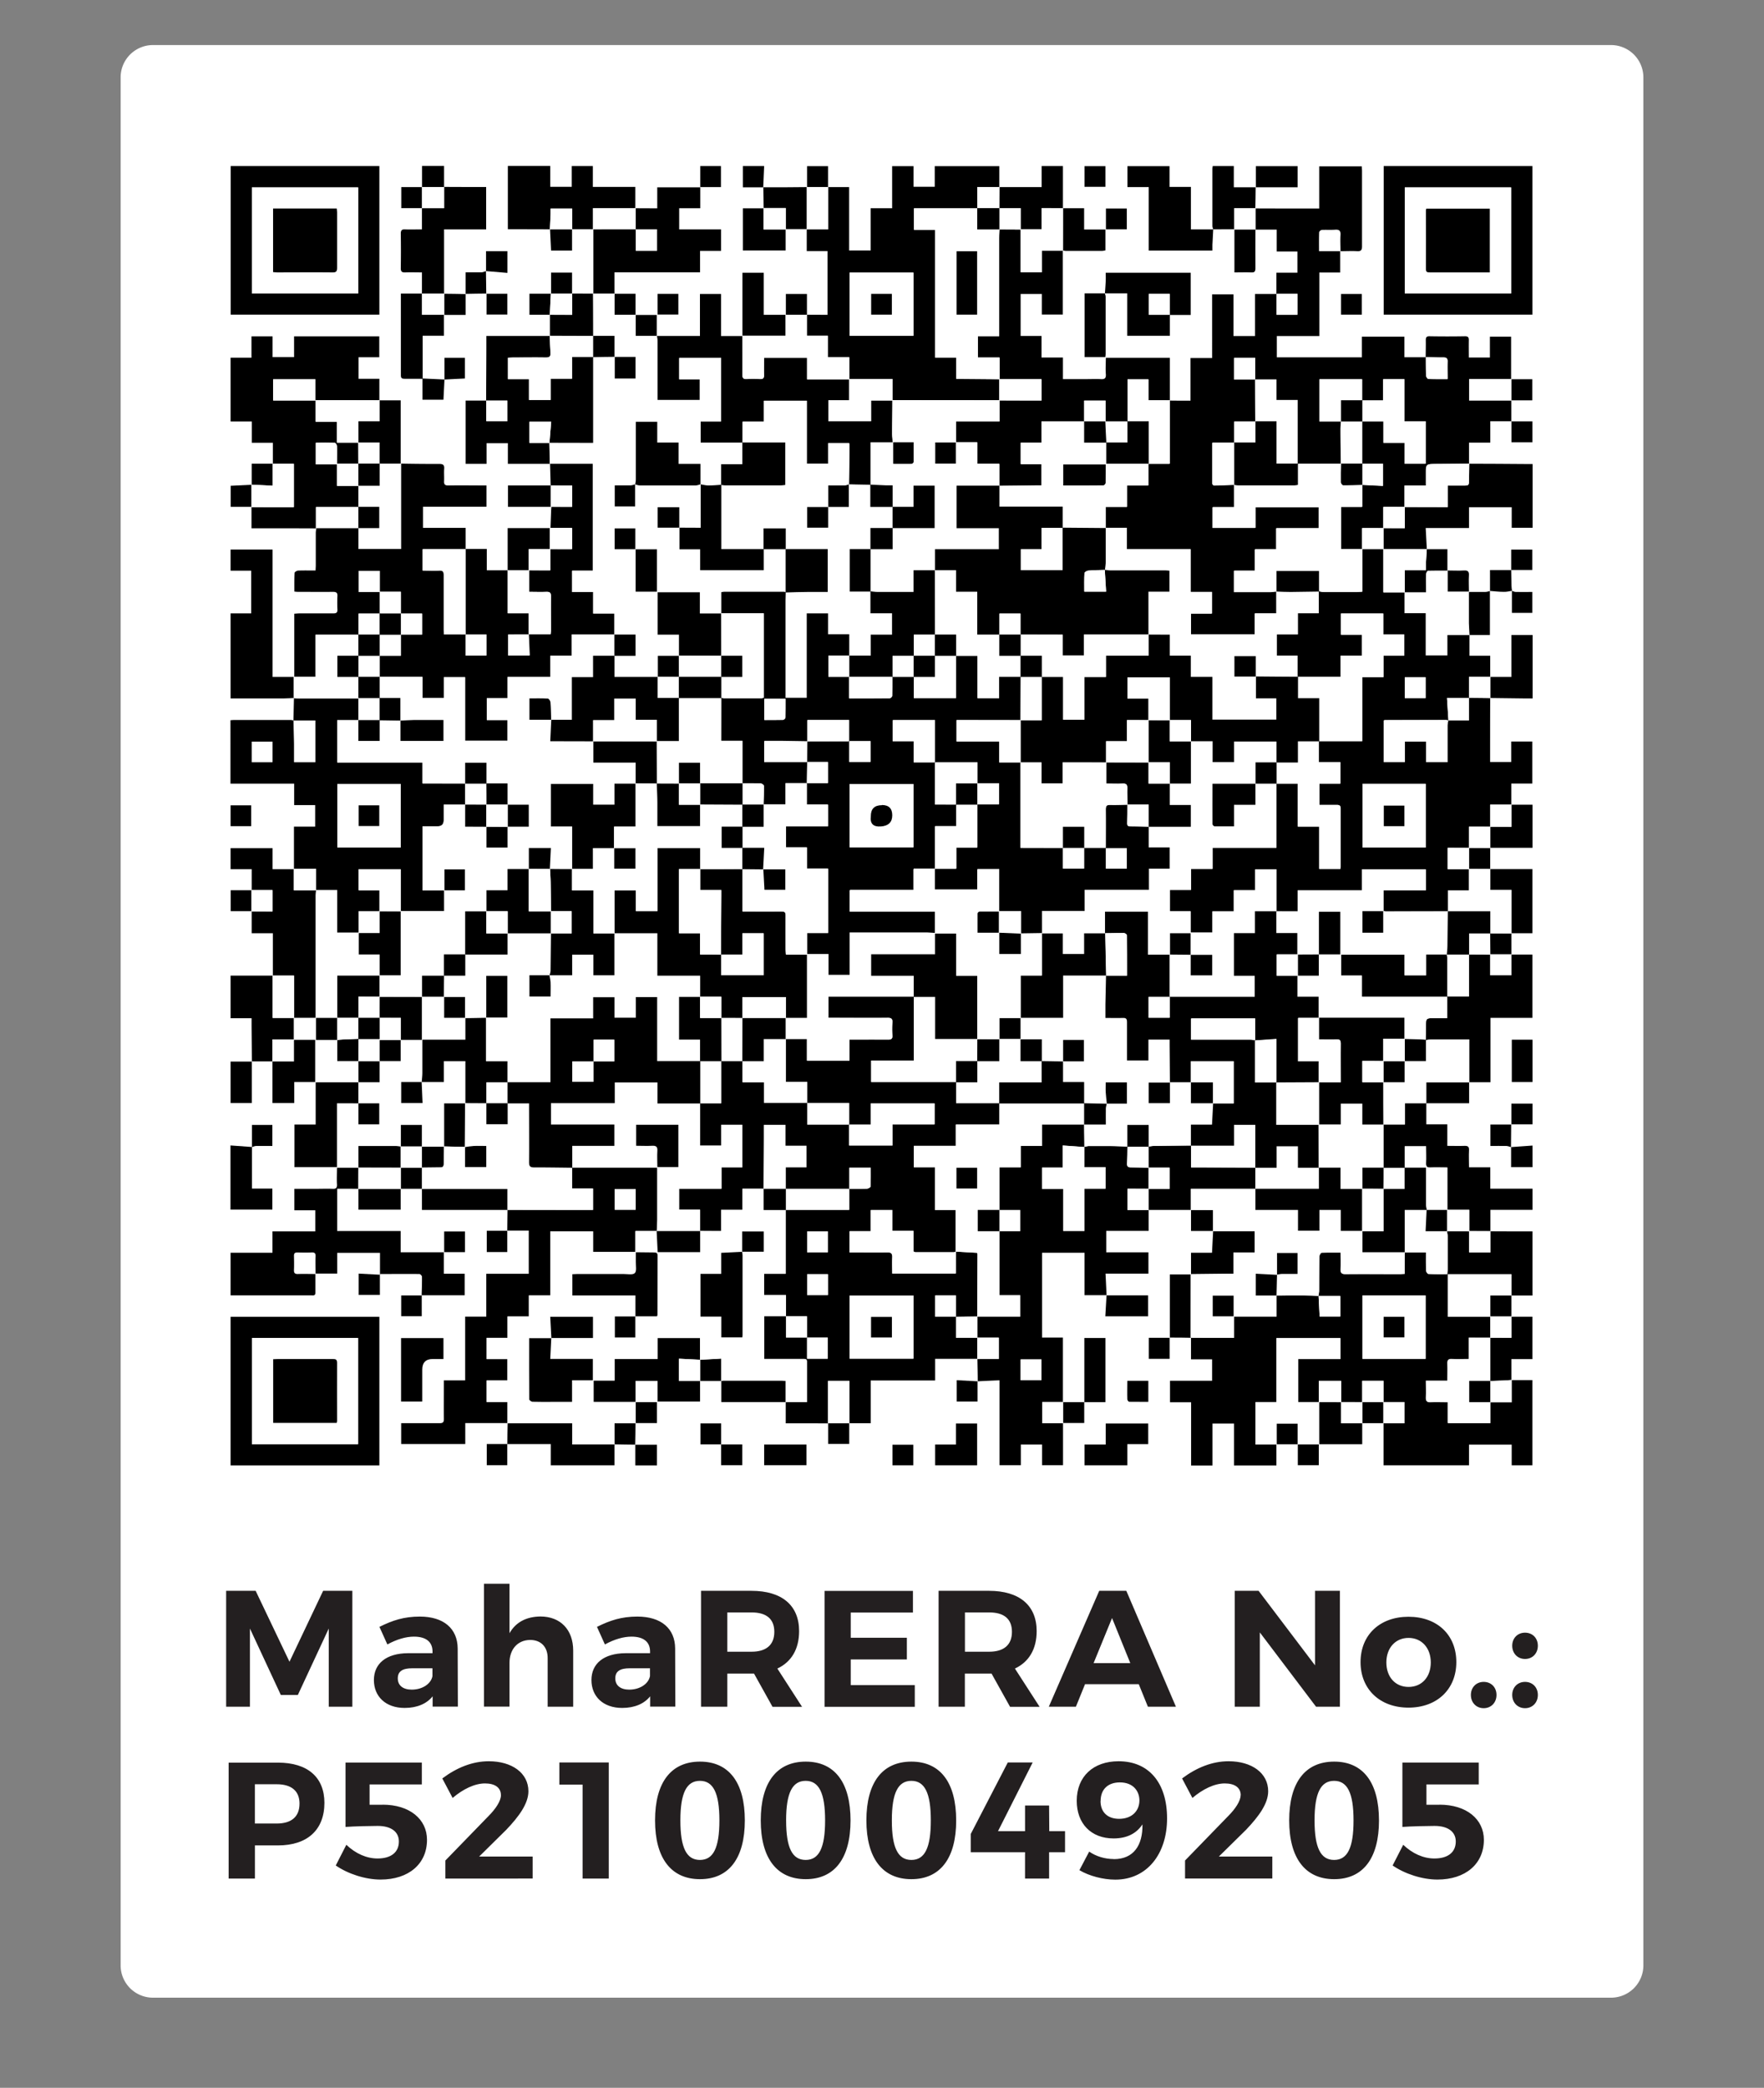 <svg xmlns="http://www.w3.org/2000/svg" width="109" height="129" fill="none"><rect width="100%" height="100%" fill="#808080" stroke="none"/><path fill="#fff" d="M99.547 2.784H9.453a2 2 0 0 0-2 2v116.648a2 2 0 0 0 2 2h90.094a2 2 0 0 0 2-2V4.784a2 2 0 0 0-2-2Z"/><path fill="#fff" d="M8.946 4.912h91.108v90.916H8.946V4.912Zm71.248 84.325v1.294h1.297v-1.294h2.676v-1.3h1.316v2.6h5.283v-1.275h2.638v1.275h1.278v-5.265h-1.297v-1.294h1.297v-2.62h-1.297v-1.314h1.297V76.08h-2.6v-1.32h2.6v-1.306h-2.606v-1.32H90.76c0-.379-.013-.713 0-1.054.012-.221-.07-.278-.279-.272-.348.013-.69 0-1.063 0v-1.332h-1.297v-1.3h2.645v-1.307h1.322V62.89h2.588v-3.908h-1.297v-1.313h1.297v-3.965h-2.607V52.39h2.613v-2.665H93.38V48.42h1.297v-2.595h-1.303v1.263H92.07v-3.965c.67.007 1.341.02 2.019.025h.594v-3.92h-1.31v2.595h-1.31v-1.314h-1.284v-1.281h1.266v-2.721c.285.018.57.05.854.056.17 0 .342-.044.513-.063v1.37h1.259v-1.294H93.65c-.082 0-.164-.044-.24-.07a4.38 4.38 0 0 1-.032-.303c-.013-.328-.013-.656-.02-.984h1.317V33.96h-1.303v1.263h-1.316v1.294c-.095.02-.197.057-.291.057-.33.006-.659 0-1.013 0v1.932c0 .246.025.486.038.732h-1.366v1.257h-1.342v-2.608h-1.31V36.6h1.323c0-.416-.006-.776 0-1.13 0-.07.076-.202.12-.202.392-.019.791-.006 1.221-.006v1.294h1.31c0-.34-.013-.663 0-.979.013-.24-.05-.34-.31-.322-.33.026-.658 0-1.019 0v-1.313H88.14c-.019-.43-.044-.852-.07-1.32h2.677v-1.281h2.638v1.269h1.29v-3.94h-.372c-1.183 0-2.367-.012-3.556-.019v-1.307h1.316v-1.32h1.31v1.302h1.29v-1.288h-1.297V24.73h1.297v-1.307H93.38v1.313h-2.613v-1.339h2.594v-2.613h-1.31v1.288h-1.303v-1.061c0-.177-.044-.253-.234-.253-.728.007-1.462.007-2.19 0-.195 0-.233.082-.233.253.006.347 0 .7-.007 1.048h-1.322v-1.27h-2.626v1.276h-5.257v-1.313h2.625v-3.927h1.291v-1.32h-1.31c0-.41-.006-.789.007-1.161 0-.057.107-.146.17-.152.272-.019.55.007.823-.012.266-.02.348.069.329.334-.025.322 0 .65 0 .991.38 0 .702-.012 1.025 0 .234.013.31-.056.304-.296-.013-1.554 0-3.1 0-4.654 0-.094-.007-.183-.013-.29h-2.632v2.608H77.55c0-.43.013-.865.019-1.295h2.588v-1.307h-2.582v1.314H76.22v-1.314h-1.303c-.006.07-.019.114-.019.158v3.542c0 .07.032.14.05.215h-1.385V11.56h-1.322v-1.28h-2.6v1.294h1.315v3.92h3.936v-.353c.012-.316.031-.638.044-.953.436 0 .873 0 1.31-.006v2.664c.367 0 .708-.013 1.044 0 .202.006.259-.063.253-.259-.007-.802 0-1.604 0-2.405h1.322v1.35h1.278v1.314h-1.297v1.32h.006c-.43-.007-.867-.007-1.328-.007v2.601h-1.329v-2.576h-1.322v3.934h-1.335v2.633h-1.304v-2.633H68.28c0 .347-.019.675 0 1.004.019.265-.076.328-.323.309-.303-.019-.607 0-.91 0h-1.418v-1.332h-1.322v-1.332h-1.29V18.17h1.309v1.269h1.297v-3.965c.057.012.107.031.164.031h2.278c.063 0 .127-.019.19-.031v-1.288h-1.316v-1.313h-1.316v-2.602h-1.316v1.301h-2.613v-1.294h-3.992v1.275h-1.31v-1.275h-1.323v2.6h-1.328v2.608h-1.329v-3.914H51.11v-1.294h-1.297v1.294c-.899 0-1.803.013-2.702.019.02-.436.038-.871.057-1.32h-1.316v1.314h1.266c0 .429.012.865.019 1.294H45.85v2.601h2.645v-1.307h1.316v1.351h1.284v3.94h-1.29v-1.288h-1.304v1.294h-1.36v-2.6h-1.316v3.907h-1.322v-2.601H43.2v2.595h-2.676v-1.3h-1.31v-1.308h-1.31v-1.326h5.29v-1.325h1.297v-1.326h-2.588V12.88h1.303v-1.307h1.291v-1.3H43.22v1.306h-2.663v1.3H39.22V11.56h-2.626v-1.288h-1.303v1.282h-1.33v-1.288h-2.619v3.908h2.595c.019.436.044.878.063 1.313h1.297v-1.32h1.316v3.985h-1.316v-1.3H34v1.306h-1.335v1.294h1.272v1.314h-3.923v.416c0 1.187-.013 2.38-.013 3.568h.007c-.43-.007-.86-.007-1.285-.007v3.908h1.297v-1.275h1.316v1.275h2.6l.038 1.358h.007c-.88-.006-1.753-.006-2.645-.006v1.319h2.658c-.007.114-.02.221-.02.335l-.037.978h-2.62v2.614h-1.322v-1.32h-1.303.006v-1.306h-2.632v-1.307h3.923v-1.313c-.798 0-1.57-.007-2.348 0-.215 0-.284-.064-.272-.272.02-.253-.012-.511.007-.764.019-.246-.076-.303-.31-.297-.785.007-1.57 0-2.36-.006v-3.915h-1.31v-1.332h-1.284v-1.332h1.278v-1.288h-5.264v1.282h-1.329v-1.282h-1.303v1.32h-1.291v3.94h1.31v1.313h1.303v1.294h-1.31v1.307c-.43.019-.86.044-1.297.063v1.3h1.297v1.308h3.986c-.012.1-.031.202-.031.303v2.014c0 .1-.007.195-.013.309-.386 0-.734-.006-1.082.006-.076 0-.215.089-.215.14-.019.384-.013.77-.013 1.155.102.006.165.019.234.019h2.158c.196 0 .272.05.266.258-.013.272-.013.55 0 .821.012.202-.064.26-.26.253-.69-.013-1.385 0-2.075 0-.101 0-.196.012-.329.019v3.914h-1.316V33.98h-2.594v1.307h1.272v2.64h-1.272v5.252h3.322c.196 0 .398-.019.594-.025-.012.467-.019.928-.031 1.395-.057-.013-.108-.032-.165-.032h-3.556c-.056 0-.107.007-.177.013v3.92h3.936v1.327h1.297v1.332h-1.31v2.614H16.81v-1.3h-2.594v1.3h1.303v1.3h-1.297v1.295h1.297v1.35h1.31v2.633h-2.607v2.633h1.297v.461l.019 2.21h-1.316v2.563h1.31v-2.576h1.284v2.583h1.348v-1.301h1.29v-2.608h-1.31v1.339H16.81v-1.364h1.322v-1.338h1.341V55.32c0-.1.02-.202.032-.303h1.303v2.627h1.323v-1.32h1.303v1.357h-1.29v1.326h1.29v1.307h-2.62v2.614H19.5v1.357h1.316v1.301h1.31V66.9H19.48v2.608h-1.31v2.633h2.626v-3.946h1.328v1.3h1.285V68.2h-1.291v-1.307h1.31v-1.307h1.31V64.28h1.309v-2.67h1.38v1.306h1.309v1.351H26.08V66.3c0 .196-.026.392-.038.588H24.77v1.3h1.322l-.057-1.307h1.373v-1.288h1.329v2.614h-1.31v2.677h-1.38v-1.345h-1.296v1.345c-.108-.012-.222-.038-.33-.038h-2.283v1.351h-1.322c0 .354-.013.695 0 1.03.012.22-.07.277-.279.271-.329-.013-.664 0-.993 0h-1.36v1.326h1.29v1.307H16.83v1.32h-2.588v2.632h4.973c.114 0 .266.044.266-.158v-1.161c-.38 0-.728-.007-1.076 0-.184 0-.253-.064-.247-.247.013-.29.013-.587 0-.877 0-.164.063-.215.222-.209.284.007.57.013.854 0 .196-.006.272.05.26.253-.02.347 0 .694 0 1.054h1.334v-1.281h2.645v1.35c-.437-.025-.873-.043-1.316-.069v1.32h1.31V78.8s.05-.037.07-.037c.796 0 1.587-.013 2.384 0 .057 0 .159.107.159.164 0 .385-.013.77-.02 1.155h-1.277v1.282h1.271v-1.288h2.664v-1.332h-1.285v-1.332h1.291v-1.276H27.44v1.282h-2.676v-1.313H20.84V73.49h1.31v1.288h2.606V73.49h1.316v1.307h5.296l-.02 1.294h-1.27v1.313h1.264v-1.32h1.335v2.671h-2.625v2.646H28.75v3.94h-1.317v2.386c0 .196-.056.265-.259.259-.67-.013-1.348 0-2.018 0h-.36v1.288h3.96V87.98h2.62c0 .429-.014.864-.02 1.294h-1.278v1.307h1.265v-1.313h2.683v1.313h3.935v-1.295l1.297.02v1.281h1.335v-1.275h-1.34c0-.442.012-.89.018-1.332h1.322v-1.295h-1.322v-1.32h1.36v1.276h2.626v-1.269h1.316v1.3h3.986v1.308h2.62v1.288h1.303V87.98h1.328v-2.64h3.98v-1.338h2.607c0 .467.012.928.019 1.395-.437-.025-.867-.044-1.297-.07v1.32h1.29v-1.256c.443-.019.886-.038 1.354-.063v5.246h1.316V89.3h1.31v1.275h1.297v-2.6h1.316V86.68h1.31v-3.965h-1.304v3.971H65.68v-3.99h-1.291v-5.24h2.626v2.62h1.366l-.076 1.3h2.645v-1.294h-2.575c-.019-.435-.044-.865-.063-1.332h2.65v-1.313h-2.606V76.11h2.62v-1.3H73.6v1.306h1.373c-.025.436-.044.871-.07 1.345h-1.297V78.8h-1.31v3.909h-1.29v1.3h1.284v-1.313h1.323v1.332h1.303v1.326h-2.6v1.326h1.303v3.908h1.322v-2.589h1.329v2.583h2.62v-1.295h1.315l-.012-.05Zm-35.627.006v1.288h1.303V89.25h-1.31v-1.3h-1.278v1.294h1.291-.006ZM28.762 18.158c.43 0 .867-.013 1.297-.019v1.288h1.284v-1.282h-1.296l-.02-1.401c.43.038.867.076 1.323.114v-1.345h-1.322v1.23c-.089.026-.178.077-.266.077-.335.006-.67 0-.994 0v1.332c-.442 0-.892-.013-1.335-.013v-3.971h2.6v-2.62h-2.6V10.24h-1.36v1.307H24.79v1.3h1.284v1.32c-.354 0-.69.013-1.031 0-.203-.006-.285.044-.278.265.012.707.012 1.42 0 2.128 0 .227.082.271.284.265.336-.013.677 0 1.025 0v1.32H24.77v5.063c0 .17.082.202.228.202h1.107v1.294h1.297l.057-1.256 1.265-.057v-1.275h-1.259v1.345c-.45-.02-.898-.045-1.348-.064V20.76h1.316v-1.3h1.33v-1.301Zm64.63 51.317H92.1v1.326h.993c.095 0 .184.044.279.07v1.23h1.322V70.77l-1.329.095c0-.467.007-.934.013-1.408h1.316v-1.275h-1.303v1.294ZM15.57 70.877l-1.323-.095v3.965h2.588v-1.3h-1.26v-2.564c.083-.025.165-.063.254-.07.335-.006.677 0 1.006 0v-1.3h-1.26v1.37l-.005-.006Zm56.708-51.418h1.297V16.85h-5.252v.499c-.012.259-.031.518-.044.776h-1.253v3.94h1.278c.007-.07.02-.126.02-.183v-3.548c0-.07-.032-.139-.051-.215h1.385v2.62h2.632v-1.294h-.006l-.006.013Zm22.41-.02v-9.18h-9.187v9.18h9.187Zm-80.44 71.105h9.192v-9.18h-9.193v9.18Zm.006-80.284v9.18h9.186v-9.18h-9.186Zm11.837 76.338v-1.97c0-.438.215-.657.646-.657h.664v-1.294h-2.62v3.92h1.31Zm40.923 3.94h2.644V89.23h1.291v-1.276h-2.626v1.3h-1.31v1.282Zm-9.231 0h2.594v-2.583h-1.31v1.3h-1.284v1.282Zm-10.566-.007h2.613v-1.275h-2.613v1.275Zm47.477-23.676v-2.614h-1.278v2.614h1.278ZM15.52 51.045v-1.287h-1.272v1.288h1.272Zm52.817-36.877h1.29v-1.282h-1.29v1.282Zm-27.706 3.99v1.275h1.285v-1.275h-1.284Zm43.517 1.282v-1.276h-1.284v1.276h1.284ZM69.653 85.316v1.143c0 .05.076.151.114.151.392.013.784.007 1.183.007v-1.3h-1.303.006Zm-2.638-73.775h1.29v-1.275h-1.29v1.275Zm-11.87 78.996h1.291v-1.269h-1.29v1.27Z"/><path fill="#000" d="M93.398 26.03h-1.31v1.32h-1.316v1.307h.006c-.683 0-1.36.007-2.043.013-.633 0-.633 0-.633.619v.713H86.78v1.332h.006c-.43-.006-.86-.006-1.316-.006v1.313h.007c-.437-.006-.874-.006-1.316-.006v1.313h.006c-.443-.006-.88-.006-1.316-.006v-2.614h1.31v-1.364c.424.02.854.044 1.29.063v-1.363h-1.29v-2.62h1.316v1.319h1.31v1.294h1.296v-2.614h-1.316v-2.607h-1.31v1.313h-1.303v-1.313h-2.632v2.607h1.335c-.012.17-.031.335-.031.506 0 .707.019 1.407.025 2.115h-2.683v-3.94h-1.31v-1.27h-1.315v-1.338h-1.297v1.332h1.303c0 .872.006 1.737.013 2.608h-1.31v1.307h-1.354v2.506c0 .045.07.133.108.133.41 0 .828-.025 1.24-.038v1.377h-1.329v1.281h2.638v-1.275h3.923v1.294h-2.632v1.307H77.53v1.32h-1.29v1.32h2.258c.12 0 .24-.026.36-.039v1.364H77.53v1.294h-3.948V37.92h1.297v-1.332h-1.316v-2.639h-3.942v-1.32h-1.303v-1.3h1.316v-1.326h1.316v-1.338h1.316V24.75h-.006c.424.007.847.007 1.303.007v-2.633h1.335V18.19h1.322v2.576h1.329v-2.601h1.329v1.288h1.29V18.17h-1.297v-1.32h1.297v-1.312H78.89v-1.351h-1.322.006V12.88h-.006c1.303.006 2.613.006 3.948.006v-2.608h2.632c0 .108.013.196.013.29v4.654c0 .24-.076.31-.304.297-.323-.02-.645 0-1.025 0 0-.341-.02-.67 0-.992.019-.258-.07-.353-.33-.334-.271.019-.55 0-.822.012-.063 0-.17.095-.17.152-.013.372-.007.751-.007 1.162h1.31v1.32h-1.29v3.926h-2.626v1.313h5.257v-1.275h2.626v1.27h1.322c0 .378 0 .757.013 1.136 0 .075.089.208.14.208.385.019.771.013 1.189.013 0-.386-.013-.733 0-1.08.006-.208-.083-.253-.273-.253-.36 0-.72-.012-1.075-.019 0-.347.013-.7.006-1.048 0-.17.032-.258.234-.252.728.013 1.462.013 2.19 0 .196 0 .24.076.234.252-.007.348 0 .695 0 1.061h1.303v-1.288h1.31v2.614h-2.595v1.338h2.613-.006v1.301h.006l.007-.025ZM60.39 83.959h-2.606v1.338h-3.98v2.64h-1.329.007v-2.614h-1.316v2.626h.006c-.86-.006-1.72-.006-2.62-.006v-1.307h-.006 1.31v-2.5c0-.177-.108-.164-.228-.164h-2.41v-2.646h1.347v1.313h1.304v1.307h1.278v-1.3h-1.285v-1.314h-1.297v-1.306h-1.347v-1.32h1.328v-3.952h3.923v-1.307c.367 0 .734.006 1.107-.007.076 0 .215-.082.215-.132.02-.385.013-.764.013-1.162h-1.322v1.307h-3.936v-1.332h1.285v-1.326h-1.297v-1.294h-1.329v.833c0 1.042-.013 2.077-.019 3.119h-1.303v1.307H44.56v1.307h-1.303V74.74H41.96v-1.3h2.62v-1.32h1.29v-2.627h-1.303v1.288h-1.31v-2.62h1.31v-2.614h1.316v1.314h1.328v1.275h2.67v1.332h2.594v1.3h2.677v-1.306h2.6v-1.288h-3.948v1.307H52.47V68.15h-2.588v-1.301h-1.328v-2.664h1.31v1.338h2.625v-1.3h2.392c.19 0 .278-.038.259-.253a5.588 5.588 0 0 1 0-.796c.019-.227-.063-.29-.285-.29-1.12.013-2.24 0-3.353 0h-.31v-1.32h5.277v3.96H53.83v1.319h5.252v1.307h2.676v1.325h-2.695v1.32h-2.594v1.32h1.303v2.632h1.284v2.583c-.031.012-.07.038-.1.038H56.57c-.032 0-.07-.026-.12-.045v-1.275h-1.31V74.76h-1.33v1.307h-1.303v1.307h.323c.67 0 1.347.012 2.018 0 .24 0 .31.076.297.31-.019.327 0 .656 0 .997h3.923V77.33l1.316.075c.013.032.025.057.025.089 0 1.281-.006 2.57-.012 3.851h.006c-.443 0-.886 0-1.335.013v-1.32h-1.272v1.313h1.285v1.301h1.322-.006v1.307h.006-.013Zm-7.89-.013h3.942v-3.895h-3.941v3.895Zm-2.625-7.86v1.288h1.278v-1.288h-1.278Zm0 3.933h1.284v-1.288h-1.284v1.288Z"/><path fill="#000" d="M86.786 36.6v1.288h1.31v2.608h1.341v-1.257h1.367-.006v1.276h1.284v1.313h.006a89.87 89.87 0 0 0-1.316-.006v1.307h-1.36c.032.492.057.94.089 1.389-.057-.013-.114-.032-.165-.032-1.259 0-2.518 0-3.783.006-.013 0-.032.02-.057.032v2.563h1.31v-1.269h1.315v1.27h1.316v-2.255c0-.107.032-.214.05-.322h1.273v-1.395c.442 0 .879.006 1.322.013v-.013c-.006 1.313-.006 2.626-.006 3.965h1.303v-1.263h1.303v2.595h-1.297v1.307h.007-1.316v1.37h.006c-.43-.006-.86-.006-1.316-.006v1.313h.006c-.443-.006-.88-.006-1.322-.006v1.313h1.322-.006v1.313h-1.297v1.294c-1.278 0-2.556 0-3.84.007-.058 0-.114-.02-.165-.026h.006v-1.288h2.62V53.71h-3.936v1.3h-3.973v1.301h-1.31v-2.594H77.55v1.294h-1.316v1.307h-1.322v1.307h-1.348V56.31h-1.278v-1.32h1.303v-1.3h1.329v-1.307h3.948v-3.97h1.322v2.657h1.323v2.614h1.303c.006-.05.019-.088.019-.126v-3.605c0-.184-.076-.221-.24-.221-.355.006-.709 0-1.07 0v-1.32h1.291v-1.326h-1.329v-1.294h2.683v-3.959h1.316v-1.326h1.284v-1.313H85.47v-1.288h-2.613v1.307h1.291v1.3h-1.316v1.308h-2.651v-1.314h-1.284v-1.313H80.2v-1.307h1.29v-1.363c.096.012.184.044.28.044h2.1c.088 0 .183-.013.303-.02v-2.632h-.006c.436.006.88.006 1.316.006h-.006v2.671h1.316-.007v.006Zm-2.594 11.832v3.933h3.904v-3.933h-3.904Zm2.613-6.585v1.288h1.285v-1.288h-1.285Zm6.586 43.425h1.297v5.265H93.41v-1.275h-2.638v1.275H85.49v-2.6h-.006c.43.005.867.005 1.297.005V86.63h-1.297.006v-1.313h-1.316v1.32h.007c-.437-.007-.88-.007-1.316-.007h.006v-1.307h-1.38v1.32h.007c-.43-.007-.86-.007-1.284-.007v-2.658h2.606v-1.294h-3.954v3.952H77.58v2.62h1.297-.007v1.289h-2.62V87.96h-1.328v2.589H73.6v-3.908h-1.303v-1.326h2.6V83.99h-1.303v-1.332h-.007c.88.006 1.753.006 2.67.006v-1.313h2.626v-1.294h-.006c.404 0 .81-.013 1.214-.013.462 0 .924.019 1.386.032.019.416.044.833.063 1.269h1.278v-1.263h-1.347c.012-.107.044-.221.044-.328 0-.701 0-1.396.013-2.097 0-.088.082-.24.132-.246.386-.019.766-.012 1.184-.012 0 .366.012.694 0 1.022-.013.234.056.31.297.31 1.126-.013 2.252 0 3.379 0 .088 0 .177-.013.278-.013v-1.332h1.322c0 .417-.006.77.007 1.124 0 .076.088.208.139.208.386.02.765.013 1.17.013.007-.126.02-.221.02-.31v-2.039c0-.1-.026-.202-.045-.303.462 0 .917 0 1.38.006h-.007v1.301H92.1v-1.307h-.007c.861.006 1.721.006 2.6.006v3.965h-1.296.006v-1.313H89.47v2.627h2.63-.007v1.306h.007c-.43-.006-.867-.006-1.329-.006v1.32c-.36 0-.696.012-1.025 0-.24-.013-.31.07-.297.303.019.334 0 .67 0 1.035H88.12c0 .366.013.707 0 1.042-.012.24.083.29.298.278.335-.013.677 0 1.05 0v1.294H92.1v-1.288h1.316v-1.37h-.007l-.019-.006Zm-9.205-5.228v3.915h3.904v-3.915h-3.904Zm-50.16-50.041-.038-1.358h2.657v6.61h-1.284v1.314h1.303v1.332h1.31v1.307h-2.638v1.313h-1.329v1.314H31.37v1.313h-1.285v1.345h1.279v1.281h-2.62v-3.927h-1.31v1.282h-1.328v-1.3h-2.639v-1.314h1.31v-1.307h1.316v-1.294h-1.316v-1.351h-1.303v-1.288h-1.29v1.307h1.296v1.332h-1.31v1.307h-2.663v2.601h-1.329.007V37.92c.132-.006.227-.019.329-.019h2.075c.196 0 .272-.05.26-.252a8.844 8.844 0 0 1 0-.821c.012-.202-.07-.259-.267-.259-.72.006-1.442 0-2.157 0-.063 0-.133-.006-.234-.019 0-.391-.006-.776.013-1.155 0-.05.139-.133.215-.14.348-.012.696-.005 1.082-.005 0-.114.012-.215.012-.31v-2.014c0-.1.026-.202.032-.303h-.006 2.625v1.294h2.62v-5.272h-.007a97.77 97.77 0 0 0 2.36.02c.228 0 .33.056.31.296-.019.253.006.512-.006.764-.013.208.057.278.272.272.778-.013 1.556 0 2.347 0v1.313h-3.922v1.307h2.631v1.313h-2.625v1.32c.36 0 .69.012 1.018 0 .228-.013.291.069.291.29-.012 1.117 0 2.235 0 3.346 0 .101.007.202.013.31h1.323v1.306h1.277v-1.3h-1.284c0-.114-.006-.227-.006-.341v-4.944h1.303v1.32h1.323-.007v2.658h1.297v1.3H31.42v1.301h1.317l-.057-1.307h1.353c.007-.082.02-.164.02-.246 0-.7-.007-1.395 0-2.096 0-.24-.09-.29-.298-.278-.335.013-.67 0-1.05 0v-1.338h-.007c.443.006.88.006 1.316.006v-1.313h-.006c.45.006.899.006 1.348.006v-1.313h-1.348.007l.037-.972c0-.114.013-.221.02-.335h-.007c.43.006.86.006 1.29.006v-1.32h-1.309l-.019.007Zm34.355 50.023h-1.366v-2.62h-2.626v5.24h1.29v3.99l.013-.013h-1.29v1.314h1.29-.006v2.594h-1.297v-1.275h-1.31v1.275h-1.316v-5.246c-.468.019-.91.038-1.354.063h.007c0-.454-.013-.922-.02-1.389h-.006c.443.006.886.006 1.329.006v-1.313H60.39h.007v-1.307h-.007c.886.007 1.772.007 2.651.007v-1.32h-1.284v-3.965h1.284v-1.3h-1.284v-2.64h1.316v-1.32h1.31v-1.331h2.613c0 .467.012.928.012 1.395-.436-.032-.867-.063-1.341-.095v1.364h-1.278v1.32h1.31v2.594h1.31V73.44h1.303v-1.325h-1.31v-1.257c.101-.019.196-.05.297-.057.405 0 .81-.006 1.215 0 .386 0 .772.026 1.158.032-.006.347 0 .695-.025 1.042-.013.208.07.259.26.252.36 0 .714.013 1.075.02h-.007v1.306h.007c-.43-.006-.867-.006-1.31-.006v1.313h1.31-.007v1.294h-2.619v1.326h2.607v1.314h-2.651c.025.467.044.902.063 1.332h.006Zm-5.314 5.253h1.284v-1.282h-1.284v1.282Z"/><path fill="#000" d="M23.46 56.299h-1.303v1.32h-1.322v-2.627H19.53v.006-1.313h-1.373.007v-2.608h1.31v-1.332h-1.298V48.42h-3.935V44.5c.07 0 .12-.013.177-.013h3.556c.057 0 .107.019.164.031.013.48.026.96.032 1.44v1.136h1.31v-2.576h-1.348c.013-.467.019-.928.032-1.395h-.007c.101.013.21.025.31.025h3.676v1.345h-1.31v2.614H26.1V48.4h2.644v1.314h-1.328v.953c0 .257-.127.385-.38.385h-.93v3.959h1.348-.007v1.281h-2.695.006v-2.588h-2.6v1.3h1.284V56.3h.019Zm1.297-3.934v-3.927h-3.91v3.927h3.91Zm-9.2-5.272h1.279v-1.269h-1.278v1.27ZM51.166 11.56h1.303v3.914h1.329v-2.607h1.328v-2.601h1.323v1.275h1.31v-1.275h3.992v1.294h.006c-.45-.006-.898-.006-1.367-.006v1.313h-3.916v1.326h1.31v7.898h1.303v1.313h.392c.76 0 1.512.013 2.272.02h-.007v1.306h.007c-2.202-.006-4.404-.006-6.612-.006h.006v-1.307h-2.682.006v-1.345h-1.322v-1.326H49.85v-1.3h-.007c.424.006.848.006 1.291.006v-3.94H49.85v-1.35.012h1.31v-2.62h-.007l.013.006Zm5.276 5.284h-3.941v3.902h3.941v-3.902Z"/><path fill="#000" d="M65.673 15.469v3.965h-1.297v-1.27h-1.31v2.595h1.291v1.333h1.323v1.332h1.417c.304 0 .607-.013.91 0 .248.019.343-.044.324-.31-.026-.328 0-.656 0-1.003h3.954v2.632h.006c-.43-.006-.867-.006-1.328-.006v-1.294h-1.291v2.607h-1.354v-1.294h-1.322v1.294h-2.632v1.313h-1.285v1.32h1.278v1.32h-.354c-.747.006-1.493.012-2.24.025v-1.364h-1.366v-1.332h-1.323.007v-1.288h2.689v-1.3h-.007c.867.006 1.734.006 2.6.006v-1.314h-2.6.007v-1.338h-1.342v-1.32h1.316v-6.03c0-.188.013-.378.02-.567.436 0 .879 0 1.315.006h-.006v2.64h1.303v-1.333h1.316v-.013l-.019-.012ZM16.861 28.651v-1.294h-1.303v-1.314h-1.31v-3.94h1.291v-1.319h1.303v1.282h1.329v-1.282h5.264v1.288h-1.278v1.332h1.284v1.332h.013c-1.31-.006-2.626-.006-3.973-.006v-1.294h-2.607v1.307H19.5v1.313h1.316v1.294h1.322-.006c0 .43 0 .865.006 1.307h-1.322c0-.378.006-.738 0-1.092 0-.07-.076-.196-.127-.196-.392-.019-.785-.006-1.177-.006v1.332h1.31v1.332h1.322v1.314H19.52v1.306h.006c-1.316-.006-2.632-.006-3.986-.006v-1.307h-.006c.866.007 1.733.007 2.619.007v-2.677h-1.31.007l.012-.013ZM31.369 87.93h-2.62v1.294h-3.96v-1.288h2.379c.202 0 .26-.063.26-.259-.007-.682 0-1.364 0-2.046v-.34h1.315v-3.94h1.304v-2.646h2.625v-2.67h-1.335.006l.02-1.288h-.007c1.759.006 3.512.006 5.283.006v-1.32h-1.297v-1.3h5.27v3.194c0 .247-.019.487-.031.733h-1.31v1.3-.006H36.64V76.08h-2.638v3.959H32.68v1.3h-1.323v1.32h-1.29v1.313h1.277v1.32h-1.277v1.332h1.284v1.313h.006l.013-.007Zm7.908-14.465h-1.29v1.282h1.29v-1.282Zm1.298-52.706h2.676v-2.595h1.303v2.601h1.322-.006c0 .796.013 1.598.006 2.406 0 .177.045.259.24.252.285-.012.57-.012.855 0 .196.007.247-.07.24-.246-.012-.347 0-.694 0-1.06h2.658v1.325h2.613-.007v1.3h-1.29v1.289h2.638v-1.282h1.335-.006c0 .682-.013 1.37-.013 2.065 0 .177.025.353.038.53h.006c-.449-.006-.898-.006-1.385-.006v2.633c-.45-.007-.892-.02-1.342-.026.013-.802.02-1.603.032-2.405 0-.05-.019-.107-.025-.158h-1.291v1.275H49.85v-3.889h-2.651v1.294h-1.316v1.307h-2.594v-1.32h1.265v-3.92h-2.588v1.313h1.272v1.288h-2.62v-3.624c0-.113-.018-.22-.03-.334h-.014v-.013Zm54.114-1.319h-9.187v-9.18h9.187v9.18Zm-1.316-1.307v-6.554h-6.568v6.554h6.568ZM14.248 90.544v-9.18h9.193v9.18h-9.193Zm7.877-1.313v-6.56h-6.56v6.56h6.56Zm-7.87-78.971h9.186v9.18h-9.186v-9.18Zm7.876 1.32h-6.567v6.553h6.567v-6.554Zm1.349 67.189v-1.358h-2.645v1.282H19.5c0-.36-.013-.707 0-1.054.012-.209-.064-.265-.26-.253-.284.013-.57.007-.854 0-.158 0-.221.044-.221.209.006.29.012.587 0 .877-.007.183.057.253.246.246.348-.012.696 0 1.076 0v1.162c0 .202-.152.158-.266.158h-4.973v-2.633h2.588v-1.32h2.645V74.78H18.19v-1.326h1.36c.33 0 .665-.013.994 0 .208.013.29-.05.278-.272-.019-.334 0-.675 0-1.029h1.322v-.012c-.006.435-.006.877-.006 1.313h.006c-.43-.006-.866-.006-1.31-.006v2.613h3.923v1.314h2.677-.007V78.7h1.285v1.332h-2.664.006c.013-.38.026-.764.02-1.15 0-.056-.102-.164-.159-.164-.797-.006-1.588 0-2.385 0-.025 0-.05.026-.07.038h.007l.012.013Zm6.56-54.025c0-1.187.013-2.38.013-3.567v-.417h3.923c.012.34.019.688.044 1.035.019.221-.05.297-.285.297-.683-.013-1.366 0-2.05 0a4.06 4.06 0 0 0-.297.013v1.32h1.303v1.287h1.335V23.4h1.322v-1.345h1.316v5.316H33.95c.038-.43.07-.865.108-1.313h-1.341v1.307h1.24c.006.43.012.858.025 1.294h-2.6v-1.275h-1.316v1.275h-1.297V24.75h1.284v1.282h1.303v-1.27h-1.31l-.006-.018Zm63.352 34.238h1.297v3.909H92.1v3.977h-1.322V64.23h-2.354c-.114 0-.221.025-.335.044 0-.271.012-.55.012-.82 0-.544 0-.544.532-.544h.784v-1.32h-5.27v-1.312h-1.29V58.99h3.928v1.275h1.329V58.97h1.284c.013.1.032.202.032.303v2.292h1.335V58.97c.436 0 .88 0 1.316.006h-.006v1.282h1.316V58.97h-.007l.007.012Z"/><path fill="#000" d="M90.779 66.861v1.307h-2.645v1.3h1.297v1.333c.373 0 .721.013 1.063 0 .209-.006.29.05.278.272-.019.34 0 .681 0 1.054h1.316v1.32h2.607v1.306h-2.6v1.32h.006c-.437-.006-.88-.006-1.316-.006h.006v-1.314h-1.354V72.14c-.373 0-.715-.012-1.05 0-.222.013-.278-.069-.266-.277.013-.341 0-.676 0-1.036h-1.316v1.333H85.49v-2.684h1.323v-1.313h1.316v-1.288h2.657l-.006-.013ZM36.664 18.152v-3.984h-.006 2.632v1.326h1.31v-1.32h-1.316v-1.306h-.006c.436.006.866.006 1.334.006v-1.3h2.664-.006v1.293h-1.303v1.307h2.587V15.5h-1.297v1.326h-5.29v1.326h.007c-.436-.006-.88-.006-1.316-.006h.006v.006ZM15.552 55.005v-1.301h-1.304v-1.3h2.594v1.3h1.323-.007v1.307h1.373v-.007c-.012.102-.031.203-.031.304v7.582h-1.342l.013.012v-2.62h-1.316.006v-2.62h-1.31v-1.351h-.006c.43.006.86.006 1.297.006v-1.313h-1.297.007Zm75.22-26.353c1.183 0 2.366.012 3.556.019h.373v3.94h-1.29v-1.27h-2.639v1.282h-2.676c.025.467.044.89.07 1.32h.006c-.892-.007-1.79-.007-2.683-.007h.007V32.63h-.007c.43.007.867.007 1.316.007v-1.314H86.8c.873.007 1.752.007 2.657.007v-1.326h.937c.38 0 .373 0 .38-.392 0-.322.012-.643.012-.966h-.006l-.007.007ZM18.165 43.129c-.197.006-.399.025-.595.025h-3.322v-5.253h1.272v-2.639h-1.272v-1.307h2.594v7.873h1.316-.006v1.307h.006l.007-.006Z"/><path fill="#000" d="M36.664 14.162h-1.316.007v-1.275H34.02v.328c-.013.316-.026.638-.045.953-.86-.006-1.72-.006-2.594-.006v-3.908h2.62v1.288h1.329V10.26h1.303v1.288h2.625v1.32h.007c-.867-.007-1.734-.007-2.626-.007v1.314h.006l.02-.013Zm-10.591 3.99v-1.32c-.348 0-.69-.012-1.025 0-.202.007-.284-.038-.284-.265a62.84 62.84 0 0 0 0-2.127c0-.221.076-.278.278-.266.335.013.677 0 1.031 0v-1.32h-.006c.443.007.88.007 1.373.007v-1.313c.86.006 1.72.006 2.6.006v2.62h-2.6v3.972h.006c-.462-.007-.917-.007-1.38-.007h.007v.013Zm17.184 67.177v1.269h-2.626v-1.276h-1.36v1.32l.013-.013h-2.607v-1.326h1.303v-1.332h2.658v-1.294h2.62v1.35h.005c-.43-.03-.86-.05-1.31-.075v1.377h1.31-.006Zm31.711-71.155c-.02.315-.032.637-.051.953v.354h-3.935V11.56h-1.316v-1.294h2.6v1.281h1.322v2.627h1.386l-.006-.007v.007ZM28.756 68.18v-2.613h-1.329v1.288h-1.373.007c.012-.19.038-.385.038-.58V64.24h2.657v-1.35l-.013.012c.43 0 .867-.013 1.297-.02h-.006v2.684h1.335v1.313h-1.31v1.307c-.436 0-.88 0-1.316-.006h.013Zm44.839 6.58h-2.626.006v-1.308h-.006c.43.007.86.007 1.297.007v-1.314h-1.297.006c0-.429 0-.864-.006-1.306.114-.013.221-.032.335-.038.766-.013 1.525-.02 2.29-.026v1.351h.342c1.215 0 2.43.007 3.638.013v1.313h-3.992v1.307h.013Zm-5.321-56.633c.019-.259.038-.518.05-.777.007-.158 0-.315 0-.498h5.252v2.607h-1.297v-1.294h-1.291v1.288h1.297v1.294h-2.632v-2.62h-1.386.007Zm-46.13 48.741v1.307h.007c-.43-.006-.867-.006-1.329-.006v3.946h-2.626v-2.633h1.31v-2.608h2.645l-.007-.006Zm-5.302-1.288h-1.284.006l-.019-2.204v-.461h-1.297v-2.633h2.607-.006v2.614h1.316l-.013-.013v1.339H16.83v1.364h.006l.006-.007Z"/><path fill="#000" d="M27.433 19.446v1.3h-1.316v2.64c.45.018.899.044 1.348.062-.019.404-.038.821-.063 1.25h-1.297v-1.294h-1.107c-.146 0-.228-.031-.228-.202V18.14h1.303-.006v1.307h1.373-.007ZM31.35 89.23c0-.428.012-.864.019-1.294l-.006.007h3.998v1.307h2.613-.006v1.288h-3.936v-1.313H31.35h.006l-.006.006Zm30.4-77.67h2.614v-1.3h1.316v2.601h.006c-.43-.006-.86-.006-1.322-.006v1.307H63.06h.007V12.86H61.75c0-.436 0-.878.006-1.313h-.006v.012Zm11.845 67.184v-1.339h1.297c.025-.473.05-.909.07-1.344l-.013.012h2.594V77.4h-1.316v1.313h-.317c-.778.007-1.55.013-2.328.025v.013l.013-.006Zm3.992-67.171c0 .43-.013.865-.019 1.294h.006c-.436-.006-.873-.006-1.316-.006v1.313l.013-.012c-.437 0-.873 0-1.31.006l.007.006c-.02-.07-.051-.139-.051-.214v-3.542c0-.045.013-.095.019-.158h1.303v1.313h1.354-.006ZM26.092 86.597h-1.31v-3.92h2.62v1.294h-.664c-.43 0-.646.219-.646.657v1.969Zm40.923 3.94v-1.281h1.31v-1.3h2.625v1.274h-1.29v1.307h-2.645ZM23.46 60.282v-1.307h-1.29V57.65h1.29v-1.357h-.006c.436.006.88.006 1.316.006h-.006v3.965h-1.31.006v.02ZM45.876 20.76v-3.908h1.316v2.6h1.36-.006v1.295H45.87h.006v.013Zm46.206 32.938h2.607v3.965h-1.297.006v-2.671h-1.31v-1.3h-.006v.006ZM31.369 74.76h-5.296v-1.307h-.006c1.765.006 3.524.006 5.296.006v1.307h.006v-.006ZM15.57 70.876v2.564h1.26v1.3h-2.588v-3.965l1.322.095.007.006Zm77.822 10.481h1.297v2.62h-1.297v1.295h.006c-.14 0-.278.019-.418.025-.297.013-.594.025-.892.032v-2.677h-.006c.43.006.867.006 1.316.006v-1.313.012h-.006ZM16.83 65.587h1.335v-1.339h1.31v2.608h-1.292v1.3h-1.347V65.58l-.006.007Zm75.252-23.759h1.31v-2.595h1.31v3.921h-.596c-.67-.006-1.34-.019-2.018-.025l.007.013v-1.314h-.013ZM23.448 24.737h1.31v3.915h.006-1.316v-1.314h-1.31.006v-1.313h1.31v-1.3h-.013l.007.012Zm64.712 9.199h1.277v1.313c.36 0 .696.02 1.019 0 .26-.019.329.082.31.322-.02.316 0 .638 0 .979h-1.31v-1.294c-.436 0-.829-.007-1.22.006-.045 0-.115.132-.121.202-.013.36 0 .713 0 1.13h-1.322.006v-1.37h1.316v-.505c.013-.272.032-.537.05-.802h-.006v.019Zm-3.987 54v1.3h-2.676.013V86.63h-.007c.462.006.918.006 1.38.006h-.007v1.307h1.316-.006l-.013-.006ZM48.56 86.63h-3.987v-1.301h-.006c.044 0 .088-.025.133-.025h3.6c.07 0 .145.012.253.025v1.307h.006v-.006Zm-.014-72.462v1.307h-2.644v-2.601h1.284v1.307h1.373-.006l-.007-.013ZM93.392 49.72h1.303v2.665h-2.613.006v-1.307h-.006c.43.006.86.006 1.316.006v-1.37h-.006v.006Zm-26.39 36.922v-3.971h1.303v3.965h-1.31l.007.006ZM47.186 12.867c0-.429-.013-.865-.019-1.294h-.006c.898 0 1.803 0 2.701-.013h-.006v2.608-.013h-1.31.007V12.85H47.18l.006.018ZM31.369 35.243v-2.614h2.62-.007v1.307h.006c-.424-.007-.848-.007-1.316-.007v1.314h.007c-.437-.007-.88-.007-1.317-.007h.007v.007Zm2.613-14.484v-1.313h-.006c.449.006.898.006 1.379.006v-1.313h-.006c.436.006.879.006 1.316.006h-.007c0 .865 0 1.736.006 2.608-.892 0-1.79 0-2.682-.007v.013Z"/><path fill="#000" d="M65.673 12.868h1.316v1.313h1.316v1.288c-.07.013-.133.031-.19.031h-2.277c-.057 0-.108-.018-.165-.031v.013c.007-.872.007-1.75.007-2.62h-.007v.006ZM26.067 61.583v2.67h-1.31.006v-1.357h-1.316c0-.435 0-.877.007-1.313h-.006c.873.006 1.752.006 2.625.006h-.012l.006-.006Z"/><path fill="#000" d="M20.84 62.896v-2.614h2.62-.006v1.307h.006c-.43-.006-.86-.006-1.31-.006v1.313h-1.315.006Zm36.944 27.641v-1.281h1.284v-1.3h1.31v2.581h-2.594ZM68.267 18.12c.02.07.051.139.051.215v3.548c0 .057-.013.107-.019.183h-1.278v-3.94h1.253l-.007-.006Zm4.018 64.532v-3.908h1.31v-.013c-.007 1.307-.007 2.614-.007 3.928h.007c-.443-.013-.88-.013-1.323-.013h.007l.006.006ZM22.15 72.159v-1.351h2.285c.107 0 .221.025.329.037h-.007v1.307h.007c-.873-.006-1.753-.006-2.626-.006v.013h.013Zm25.068 18.372v-1.275h2.613v1.275h-2.613Zm30.356-76.363c0 .802-.006 1.604 0 2.405 0 .196-.05.272-.253.26-.341-.013-.677 0-1.044 0v-2.665l-.012.013h1.316-.007v-.013Zm17.121 52.687h-1.278v-2.614h1.278v2.614Zm-60.65-35.539h-2.657v-1.32h2.644v1.332h.007l.006-.012Zm34.324 48.722h2.575v1.294h-2.645l.076-1.3-.006.006Zm-40.923-9.186v-2.677h1.31-.006l-.02 2.696c-.43-.02-.86-.025-1.297-.038l.013.013v.006ZM90.804 39.24c-.013-.247-.032-.486-.038-.733v-1.932h1.012c.095 0 .196-.038.291-.056h-.006v2.714h-1.266l.007.007ZM24.757 73.453v1.288H22.15v-1.288h-.006c.873.006 1.753.006 2.626.006h-.006l-.007-.006ZM77.6 11.579v-1.313h2.581v1.306h-2.588l.007.007ZM15.558 65.58v2.576h-1.31v-2.563h1.316l-.006-.007v-.006Z"/><path fill="#000" d="M26.067 70.852h1.38l-.014-.013c0 .353-.018.713-.012 1.067 0 .177-.063.227-.228.227-.373 0-.753.007-1.126.013v-1.307l-.013.013h.013ZM15.52 51.046h-1.272v-1.288h1.272v1.288Zm11.926 10.537h-1.38.014v-1.307h1.373c0 .436-.007.878-.013 1.314l.012-.013-.006.006Zm6.542-42.137h-1.272V18.15h1.335l-.012-.012c0 .113-.013.227-.02.334-.012.329-.03.65-.044.979h.007l.006-.006ZM26.08 11.56v-1.306h1.36v1.307-.006h-1.373.006l.006.006Zm13.172 77.708h1.341v1.275h-1.335v-1.281l-.006.006Zm52.818-52.75v-1.294h1.315-.006l.019.978c0 .101.019.202.032.303-.171.026-.342.07-.513.063-.285 0-.57-.037-.854-.056v.006h.006ZM39.271 86.636h1.322v1.294h-1.322.007v-1.307l-.013.013h.006Zm29.066-72.469v-1.281h1.29v1.281h-1.29Zm25.029 56.71 1.329-.095v1.332h-1.322v-1.23l-.007-.007ZM15.552 29.958v-1.307h1.31-.007v1.358c-.456-.02-.88-.038-1.31-.063h.007v.012ZM22.15 65.56h-1.31v-1.3c.121-.006.241-.025.361-.032l.956-.038c0 .461 0 .916-.006 1.377h.006l-.006-.006Zm2.607-1.306v1.307h-1.31.007v-1.3h1.31-.007v-.007Zm2.708-40.799V22.11h1.26v1.276c-.431.019-.849.038-1.266.063l.006.006ZM20.84 64.254h-1.315v-1.358h1.316-.006v1.364l.006-.006Zm23.733 21.075h-1.316.006v-1.313h-.006c.424-.02.854-.038 1.31-.07v1.383h.006Zm-5.302-65.87h1.31v1.3h.012-1.31v-1.307h-.012v.006Zm-9.237-2.709v-1.231h1.322v1.344c-.455-.037-.886-.075-1.322-.113Zm5.314-2.589v1.32h-1.297c-.019-.442-.044-.878-.063-1.314v.007h1.373-.006l-.007-.013Z"/><path fill="#000" d="M15.552 31.316h-1.297v-1.3c.436-.02.866-.045 1.296-.064h-.006v1.37h.007v-.006Z"/><path fill="#fff" d="M34.039 31.322V29.99h-.007c.43.007.86.007 1.31.007v1.32h-1.29l-.013.005Z"/><path fill="#000" d="M74.968 76.06h-1.373v-1.306h-.007c.437.006.88.006 1.367.006v1.307l.013-.012v.006Zm18.411-6.591c0 .467-.007.934-.013 1.408-.095-.026-.183-.063-.278-.07-.33-.006-.652 0-.993 0v-1.326h1.29-.006v-.012ZM24.77 70.852v-1.345h1.297v1.345l.012-.013h-1.316.007v.013Zm-9.2.025v-1.37h1.26v1.3h-1.006c-.083 0-.171.045-.253.07Zm25.062-52.719h1.284v1.276h-1.284v-1.276Zm-10.572-.019c-.431 0-.868.013-1.298.019h.006v-1.332h.994c.088 0 .177-.05.266-.076l.019 1.402h.006l.006-.013Zm30.343 67.202v1.257h-1.29v-1.32c.43.026.866.044 1.296.07l-.006-.007Zm33.02-48.836c.082.026.158.07.24.07.33.006.659 0 1.02 0v1.294h-1.26V36.5v.006ZM26.054 66.849c.02.429.038.858.057 1.307H24.79v-1.301h1.271l-.006-.006Zm-3.91 1.325h1.29v1.295H22.15v-1.301l-.006.006Z"/><path fill="#000" d="M93.392 69.475v-1.282h1.303v1.276h-1.316l.006.006h.007ZM23.454 65.56v1.308h-1.31l.007.006V65.56h-.007c.437.006.88.006 1.316.006h-.006v-.006Zm69.925-30.336V33.96h1.303v1.256h-1.316l.007.007h.006ZM15.552 56.3h-1.297v-1.295h1.296-.006v1.307h.007v-.013ZM26.08 73.452h-1.316.006v-1.306h-.006c.436.006.879.006 1.316.006v1.307h.006l-.006-.007Zm67.312-47.415h1.297v1.288h-1.291v-1.3l-.006.006v.006ZM27.446 77.374v-1.282h1.284v1.275h-1.29.006v.007Zm3.897-1.333v1.32h-1.265v-1.314h1.272l-.007-.006Zm62.055-51.298V23.43h1.284v1.307h-1.297l.007.006h.006ZM23.473 78.757v1.256h-1.31v-1.32c.443.026.88.045 1.316.07l-.006-.007Zm2.587 1.281v1.288h-1.27v-1.282h1.278l-.006-.006Zm2.696-17.148h-1.31v-1.307l-.013.013h1.31v1.307l.013-.013Zm55.392-43.45h-1.284v-1.276h1.284v1.275Zm9.244 60.598v1.313-.012h-1.31.006v-1.3h1.31-.006ZM48.56 19.458v-1.294h1.302v1.288h.007c-.437-.006-.88-.006-1.316-.006h.006v.012Zm-10.598-1.306h1.31v1.307h.012c-.43-.007-.86-.007-1.31-.007v-1.307h-.006l-.007.007Zm-7.909 0h1.297v1.281h-1.285v-1.288l-.006.007h-.006Zm42.219 64.493v1.314h-1.284v-1.3h1.29l-.006-.007v-.007ZM27.44 18.151c.443 0 .892.013 1.335.02 0 0-.006-.007-.006 0v1.287h-1.33.007v-1.307h-.006Zm6.611.001v-1.307h1.297v1.3h.007c-.437-.006-.88-.006-1.316-.006l.012.013Zm59.341 39.517v1.313l.006-.006h-1.316.006c0-.43 0-.865-.006-1.307.437 0 .88 0 1.316.006h-.006v-.006ZM69.653 85.316h1.303v1.301c-.398 0-.79 0-1.183-.006-.044 0-.114-.095-.114-.152-.012-.372 0-.751 0-1.143h-.006Zm22.429-32.932v1.313h.006c-.436-.006-.88-.006-1.316-.006h.006v-1.307h-.006c.437.006.88.006 1.316.006h-.006v-.006ZM65.673 86.636h1.329l-.006-.006v1.294H65.68h.006v-1.307l-.013.013v.006ZM26.08 12.861h-1.285v-1.3h1.284-.006v1.306h.006v-.006Zm59.41 75.075h-1.317.007v-1.307h-.007c.437.006.88.006 1.316.006h-.006v1.307h.006v-.006ZM67.015 11.541v-1.275h1.29v1.275h-1.29ZM39.271 87.936c0 .442-.012.89-.019 1.333l.007-.007c-.43 0-.867-.012-1.297-.019h.006v-1.3h1.31-.007v-.007Zm5.296 1.307h-1.285V87.95h1.279v1.3h.006v-.005Zm7.908-1.313v1.288h-1.303V87.93h-.006c.436.006.88.006 1.316.006h-.007v-.006Zm-2.606-76.37v-1.294h1.297v1.294h.006c-.436-.006-.88-.006-1.316-.006h.006l.007.006Zm-2.702.013h-1.265V10.26h1.316l-.057 1.32.006-.007Zm33.027 77.664h-1.316.006v-1.282h1.303v1.288h.007v-.006Zm-48.851-.019v1.313h-1.265v-1.307h1.272l-.007-.006Z"/><path fill="#000" d="M44.554 89.25h1.31v1.281H44.56v-1.288l-.007.007ZM43.27 11.567V10.26h1.278v1.3h-1.29l.005.007h.007Zm11.875 78.971v-1.27h1.291v1.27h-1.29Zm26.345-1.301v1.295h-1.296v-1.295h-.007c.437.007.88.007 1.316.007h-.012v-.007Z"/><path fill="#fff" d="M61.75 30.015c.747-.007 1.494-.013 2.24-.026h.355v-1.32h-1.278V27.35h1.284v-1.313h2.632-.006v1.307h1.373-.007v1.307h2.626-.006v1.332h-1.316v1.326H68.33v1.3h1.303v1.32h3.942v2.64h1.316V37.9h-1.297v1.288h3.948v-1.294h1.328V36.53v.013c.285.006.576.025.867.025.582 0 1.17-.012 1.753-.025l-.013-.013v1.364h-1.29v1.307h-1.304v1.313h1.284v1.313h.007c-.867-.012-1.734-.012-2.607-.018v-1.27h-1.316v1.263h1.322v1.351h1.26v1.314h-3.949v-2.64H73.55v-1.313h-1.303V39.22h-1.31v-2.658h1.297v-1.294c-.095-.007-.177-.02-.26-.02h-3.403c-.114 0-.221-.025-.335-.037.019-.17.044-.347.05-.518V32.63h-.367l-2.296-.02h.006v-1.3h-3.91v-1.294h.032Zm3.949-.02c.835 0 1.657 0 2.48-.006.05 0 .139-.1.139-.157.013-.373.006-.752.006-1.137H65.7v1.3Z"/><path fill="#fff" d="M84.18 33.93v2.632c-.127.007-.216.02-.304.02h-2.1c-.096 0-.184-.026-.279-.045l.013.013v-1.27h-2.626v1.27-.013c-.114.013-.234.038-.354.038h-2.26v-1.32h1.292v-1.32h1.316V32.63h2.632v-1.294h-3.923v1.275h-2.638v-1.282h1.328v-1.376l-.012.013c.076.012.145.031.221.031h3.511c.064 0 .127-.019.203-.031V28.65h-.006c.892.007 1.79 0 2.682 0h-.006c0 .38-.02.764-.013 1.15 0 .063.089.183.14.183.392 0 .79-.013 1.183-.026v1.351h-1.31v2.614h1.316l-.006.007Zm-.007-9.193h1.304v-1.313h1.31v2.607h1.315v2.614h-1.297v-1.294h-1.31v-1.32H84.18h.006v-1.307h-.006l-.007.013Z"/><path fill="#fff" d="M77.562 23.442h1.316v1.27h1.31v3.94h.006c-.43-.007-.86-.007-1.323-.007V26.03h-1.303.006c0-.859-.006-1.73-.012-2.601h-.007l.007.012Zm-7.89 2.602v-2.608h1.29v1.295h1.33v3.914h-1.317.007v-2.607h-1.316.006v.006Zm21.113 2.601c0 .323-.013.645-.013.966 0 .392 0 .392-.38.392h-.936v1.326H86.8v-1.332h1.322v-.714c0-.612 0-.612.633-.619.683 0 1.36-.012 2.044-.019h-.013Zm-7.909-2.608h-1.335V23.43h2.632v1.313h.007c-.437-.006-.88-.006-1.316-.006v1.313h.012v-.013Zm-6.605 3.909c-.411.013-.829.031-1.24.038-.038 0-.108-.089-.108-.133-.006-.82 0-1.641 0-2.506h1.354-.006v2.614l.013-.013h-.013Z"/><path fill="#fff" d="M82.87 28.651a114.62 114.62 0 0 1-.025-2.115c0-.17.019-.334.031-.505h-.012c.436.007.879.007 1.316.007h-.007v2.607h.007-1.316.006v.006Zm5.232-6.591c.36.006.722.025 1.076.019.183 0 .278.044.272.252-.013.348 0 .695 0 1.08-.418 0-.804.006-1.19-.013-.05 0-.139-.132-.139-.208-.012-.379-.006-.758-.012-1.136l-.007.006Zm-10.534 1.377h-1.303v-1.332h1.297v1.338l.006-.006Z"/><path fill="#fff" d="M84.173 28.652h1.29v1.364c-.436-.02-.86-.045-1.29-.064v.007-1.314h-.006l.006.007Zm1.317 3.971v1.313h-1.317v-1.313h1.316Z"/><path fill="#fff" d="M86.799 31.315v1.314h-1.316v-1.314h1.316ZM76.271 27.35v-1.306h1.31-.007v1.3h-1.31.007v.007Zm2.607-9.198h1.297v1.281h-1.291v-1.288l-.006.007Zm-1.298-3.977h-1.315V12.86h1.316v1.314ZM39.278 87.942h-1.31v1.307h-2.613v-1.307h-3.999V86.63h-1.284v-1.332h1.278v-1.32h-1.278v-1.313h1.29v-1.32h1.323v-1.3h1.322v-3.959h2.639v1.276h2.632c0 .195.012.397 0 .593-.007.24.063.581-.064.701-.133.126-.462.057-.708.057h-2.847a4.89 4.89 0 0 0-.304.013v1.313h3.897v1.294h-1.278v1.3h1.266v-1.306h1.328c.013-.038.026-.063.026-.089 0-1.218 0-2.437.006-3.662 0-.176-.095-.195-.234-.195-.367 0-.74-.013-1.107-.013v-1.3h1.31c.018.423.037.852.063 1.287h2.625v-1.3h-.006c.424.006.848.006 1.303.006v-1.307h1.322v-1.307h1.304v1.307h1.373-.006V78.7h-1.33v1.32h1.349v1.307l.006-.007h-1.348v2.646h2.411c.12 0 .227-.013.227.164v2.5h-1.31v-1.307c-.107-.012-.176-.025-.252-.025h-3.6c-.045 0-.089.019-.133.025V83.94l-1.31.076v-1.35h-2.62v1.293H37.98v1.333h-1.303v1.326h2.607v1.313l-.006.012Zm6.58-10.594c-.418.02-.842.044-1.291.063v1.3h-1.285v2.64h1.291v1.282h1.297c0-.057.013-.095.013-.133v-4.937c0-.076-.02-.145-.032-.221h1.335v-1.25h-1.335v1.256h.007ZM34.07 82.677h-1.373c0 1.269 0 2.525.006 3.782 0 .05.133.145.202.145.399.013.797.006 1.196.006h1.247v-1.332h1.284v-1.32H34c.019-.448.044-.87.063-1.287h2.575v-1.307H34c.025.448.044.877.07 1.313Zm32.92-13.202h-2.614v1.332h-1.31v1.32h-1.315v2.639h.006c-.45-.007-.898-.007-1.341-.007v1.314h1.34-.005v3.958h1.284v1.32h-2.651c0-1.282.006-2.57.013-3.852 0-.025-.013-.05-.026-.088l-1.316-.076v-2.57h-1.284v-2.632h-1.303v-1.32h2.594v-1.32h2.695v-1.325h-.006c1.746.006 3.492.006 5.245.006h-.007v1.307h.007l-.007-.006Zm-7.89 2.677v1.281h1.278v-1.281H59.1Z"/><path fill="#fff" d="M40.587 76.073c.013-.247.032-.487.032-.733v-3.195h-5.27.006v-1.344h2.6v-1.32H34.04v-1.32h3.941V66.88h2.639v1.3h2.645-.007v2.614h1.31v-1.288h1.303v2.627h-1.29v1.32h-2.62v1.3h1.297v1.326h.007c-.893-.006-1.791-.006-2.683-.006h.006Zm1.329-3.965V69.5h-2.607v1.3c.342 0 .665.013.987 0 .247-.012.342.051.323.316-.026.329 0 .657 0 .998h1.297v-.006Zm14.552-10.525H51.19v1.32h3.664c.222 0 .304.063.285.29-.019.265-.019.53 0 .795.013.209-.076.253-.26.253-.683-.007-1.366 0-2.05 0h-.34v1.3h-2.627v-1.338h-1.31.007v-1.307h1.31v-3.914h1.328v1.288h1.304v-2.62h4.777c.17 0 .341.012.512.018v1.301h-3.948v1.326h2.632v1.307h.006l-.012-.02Z"/><path fill="#fff" d="M59.08 66.861h-5.25v-1.32h2.638v-3.958h-.007c.43.006.867.006 1.323.006v2.602h2.606c0 .46 0 .915-.006 1.376h.006c-.43-.006-.86-.006-1.316-.006v1.313h.007v-.013ZM52.5 83.946v-3.895h3.942v3.895h-3.941Zm1.323-1.307h1.29V81.37h-1.29v1.27Zm5.226-5.297v1.351h-3.923c0-.34-.012-.675 0-.997.013-.234-.057-.316-.297-.31-.67.013-1.348 0-2.018 0h-.323V76.08h1.303v-1.306h1.329v1.287h1.31v1.276c.057.019.088.044.12.044h2.385c.032 0 .07-.025.101-.038v-.006l.013.006Z"/><path fill="#fff" d="M61.757 68.168H59.08v-1.306h-.007c.43.006.867.006 1.316.006v-1.313h-.006c.437.006.88.006 1.367.006v-1.376h1.31v1.376h1.315-.006v1.313h-2.62v1.3h.007v-.006Zm-11.876-.018h-2.67v-1.276h-1.328V65.56h-.007c.43.006.86.006 1.33.006v-1.364h1.353-.006v2.658h1.328v1.3l.007-.005-.007-.007Zm2.582 1.344h1.335v-1.306h3.948v1.287h-2.6v1.307h-2.677v-1.3h-.006v.012Zm-5.277 3.966.02-3.12v-.833h1.328V70.8h1.297v1.326h-1.285v1.332h.007c-.456-.006-.918-.006-1.373-.006l.006.006Z"/><path fill="#fff" d="M48.546 73.459h3.936-.007v1.294h-3.922.006v-1.307h-.006l-.007.013Zm-2.663-7.899h-1.316.006c0-.884 0-1.78-.006-2.67h1.316c0 .89 0 1.786-.007 2.677h.007v-.007Zm6.599 22.383h-1.316v-2.627h1.316v2.627Zm-.007-18.456h-2.594v-1.332l-.006.007h2.588v1.332l.006-.007h.006Zm-7.908-3.927v2.614h-1.31.006V65.56h-.006c.437.007.88.007 1.316.007h-.006v-.006Zm15.817 17.091h1.329v1.314h-1.329V82.65Z"/><path fill="#fff" d="M52.482 73.46v-1.308h1.322c0 .398.006.783-.013 1.162 0 .05-.139.126-.215.133-.367.012-.734.006-1.107.006l.006.006h.007Zm-2.607 2.626h1.278v1.288h-1.278v-1.288Zm0 3.934v-1.29h1.285v1.288h-1.285Zm9.193 1.337h-1.284v-1.313h1.271v1.32l.013-.007Zm-9.193 1.283h-1.303v-1.314l-.007.007h1.297v1.313h.007l.006-.007Zm10.515-1.295v1.313h-1.322v-1.3l-.013.006 1.33-.02h.005Zm-10.528 1.307h1.285v1.3h-1.278v-1.306l-.007.006Zm29.016-34.246v3.972H74.93v1.306H73.6v1.301h-1.303v1.32h1.278v1.313h1.347V56.31h1.323v-1.307h1.316V53.71h1.322v2.595h.006c-.43-.007-.867-.007-1.322-.007v1.352H76.27v2.632h1.284v1.3h-5.27.006v-2.6c.43 0 .86.006 1.285.012v1.276h1.328v-1.263H73.57v-1.332h-1.271V59h-1.342v-2.658h-2.65v1.338h-1.31v1.275H65.68v-1.269h-1.304V56.31h2.639v-1.307h3.973v-1.307h1.278v-1.313h-1.29V51.09h2.612v-1.345h-1.303v-1.332h1.31v-2.614h1.347v1.288h1.323v-1.27h2.625v1.295h.007c-.43-.006-.86-.006-1.304-.006v1.32H74.93v2.5c0 .05.088.132.132.132.386.013.772 0 1.196 0v-1.332h1.323v-1.313h1.31-.007l-.006-.007ZM89.412 58.97h-1.284v1.294h-1.33v-1.275H82.87v1.288h1.29v1.313h5.27v1.32h-.784c-.531 0-.531 0-.531.542 0 .272-.013.55-.013.821l.013-.013c-.101-.012-.203-.025-.304-.025a56.95 56.95 0 0 0-1.012-.025v-1.294H81.51v-1.32H80.2v-1.3h1.303v-1.314h1.329V56.35H81.51v2.639c-.437 0-.874 0-1.31.006v-1.338h-1.297v-1.345h-.006c.423.006.847.006 1.31.006v-1.3h3.973v-1.301h3.935v1.294h-2.62v1.294h-1.29v1.333h1.284v-1.345c.057.012.114.025.165.025 1.278 0 2.556 0 3.84-.006h-.006c-.007.707-.013 1.427-.025 2.14 0 .177-.026.354-.038.53l-.013-.012Zm-9.225-17.142h2.651V40.52h1.316v-1.3h-1.29v-1.307h2.612v1.288h1.297v1.313H85.49v1.326h-1.316v3.96h-2.682.006v-2.646h-1.31v-1.325Z"/><path fill="#fff" d="M81.497 45.799v1.294h1.329v1.326h-1.291v1.32h1.07c.164 0 .24.037.24.22v3.606c0 .038-.013.069-.02.126h-1.303v-2.614H80.2v-2.658h-1.322.006v-1.307h-.006c.43.006.86.006 1.322.006v-1.306h1.303-.006v-.013Zm2.695 2.633h3.904v3.933h-3.904v-3.933Zm2.588 1.344h-1.272v1.27h1.272v-1.27Zm2.714-5.259c-.019.108-.05.215-.05.322v2.254h-1.316v-1.269h-1.316v1.27h-1.31V44.53s.038-.032.057-.032c1.259 0 2.518 0 3.783-.006.057 0 .114.02.165.032l-.013-.007Zm1.278 9.174h1.316v1.301h1.31v2.683c-.437 0-.88 0-1.316-.006h.006v-1.364h-2.625.006v-1.288h1.297v-1.326h.006ZM88.165 33.93a34.22 34.22 0 0 0-.05.801c-.006.158 0 .316 0 .506h-1.316v1.37h-1.316V33.93h2.682ZM89.5 44.517c-.025-.448-.056-.896-.088-1.389h1.36l-.006-.006v1.395h-1.272.006Zm3.898 5.197v1.37h-1.316v-1.37h1.316Z"/><path fill="#fff" d="M90.778 52.384v1.313h-1.322v-1.313h1.322Zm-3.973-10.537h1.285v1.288h-1.285v-1.288Zm5.283-.026v1.314c-.443 0-.88-.007-1.322-.013l.006.006v-1.307h1.316Z"/><path fill="#fff" d="M92.088 52.39h-1.316v-1.313h1.316v1.313ZM74.955 76.073v-1.307h-1.367v-1.307h3.993-.013v1.313H80.2v1.282h1.322v-1.282h1.323v1.294h1.335v1.314h2.613v-.013c-.007.436-.007.865-.007 1.332-.095 0-.183.013-.278.013h-3.379c-.24 0-.31-.076-.297-.31.019-.328 0-.656 0-1.022-.418 0-.797-.007-1.183.012-.05 0-.133.158-.133.247-.013.7 0 1.395-.013 2.096 0 .107-.031.22-.044.328-.462-.013-.924-.032-1.386-.032-.404 0-.81.013-1.214.02.012-.43.019-.866.031-1.295.108-.019.215-.044.317-.05.316-.007.632 0 .949 0V77.41H78.89v1.351c-.436-.025-.873-.044-1.316-.069v1.351h1.291v1.294h-2.626v1.314h-2.67v-3.927c.778-.007 1.55-.02 2.329-.026h.316v-1.313h1.316V76.06h-2.594l.019.013Zm-.019 5.26h1.29v-1.276h-1.29v1.275Zm6.567 7.917h-1.316v-1.29h-1.303v1.288h-1.297v-2.62h1.284v-3.952h3.955v1.294h-2.607v2.658h1.284v2.62Zm2.683-9.206h3.904v3.914h-3.904v-3.914Zm1.31 2.588h1.284v-1.269h-1.284v1.27Zm6.592.02v2.677c-.43-.006-.86-.006-1.303-.006v1.313h1.303-.006v1.281H89.45v-1.294c-.373 0-.709-.013-1.05 0-.215.006-.31-.044-.298-.278.02-.334 0-.675 0-1.041h1.329c0-.36.013-.701 0-1.036-.013-.234.057-.322.297-.303.33.019.658 0 1.025 0v-1.32h1.329l.006.007Zm1.31-2.601h-1.31v1.307h-2.632V78.73h3.935v1.32h.007Zm-6.599-7.893v-1.332h1.316c0 .36.013.701 0 1.036-.006.208.05.29.266.277.335-.018.677 0 1.05 0v2.614h1.354v1.326c-.462 0-.917 0-1.38-.006h.013v-1.307H88.16h.007c-.02-.095-.051-.19-.051-.29v-2.318h-1.322v.013l.006-.013Z"/><path fill="#fff" d="M89.4 76.067c.012.1.044.202.044.303v2.04c0 .094-.013.182-.02.309-.398 0-.784.006-1.17-.013-.05 0-.14-.133-.14-.209-.012-.353-.005-.713-.005-1.123h-1.323v.012c.007-.871.007-1.736.007-2.614h1.366-.006c-.02.417-.044.846-.063 1.307h1.322-.013v-.012Zm-6.53 10.569h-1.38v-1.32h1.38v1.32Zm-1.398-6.56h1.347v1.262h-1.278c-.019-.429-.044-.852-.063-1.269l-.006.007Zm4.018 6.56h-1.317v-1.32h1.316v1.32Zm6.592-1.306c.297-.013.595-.02.892-.032.14-.007.278-.026.418-.038v1.37h-1.316.006v-1.307.006Zm-1.31-9.264h1.316v1.307h-1.316v-1.307Zm1.31 5.279h1.316v1.313h-1.316v-1.313Z"/><path fill="#fff" d="M84.18 86.629v1.313h-1.317V86.63h1.317Zm1.303 1.313V86.63h1.297v1.313h-1.297ZM27.446 60.276h-1.373v1.313h-2.625v-1.313h1.31v-3.978h2.695V55.01h1.271v-1.294h-1.259v1.307h-1.348v-3.959h.93c.254 0 .38-.128.38-.385v-.953h1.329-.006v1.357h1.316v1.288h1.303v-1.288h1.31v-1.357h-1.31v-1.313h-1.31.006V47.13H28.75v1.288h.007c-.873-.006-1.74-.006-2.645-.006v-1.294h-5.264v-2.614h1.31-.006v1.275h1.316v-1.288h-.007c.43.013.86.019 1.29.025v1.257h2.658v-1.295h-1.816c-.284 0-.563.026-.848.038v-1.395H23.46h.006v-1.307h-.006c.867.006 1.74.006 2.639.006v1.3h1.328v-1.28h1.31v3.926h2.62v-1.281h-1.279V43.14h1.285v-1.313H34v-1.314h1.329V39.2h2.638-.007v1.307h.007c-.43-.006-.86-.006-1.323-.006v1.326h-1.31v2.632h-1.277c-.013-.366-.02-.732-.044-1.092-.007-.082-.102-.215-.159-.22-.373-.02-.753-.013-1.139-.013v1.32h1.354c-.019.435-.038.864-.063 1.325h2.657v1.32h2.614v1.3h-1.316v1.3h-1.317v-1.28h-2.613v2.625h1.316v2.633H33.97c.02-.429.044-.865.063-1.3h-1.36v1.3h-1.31v1.314H30.06v1.3h-1.316v2.67h.007c-.43-.006-.861-.006-1.317-.006v1.314h.013v.006Z"/><path fill="#fff" d="M37.974 18.139v1.307h1.31v1.306h1.31c.012.114.031.222.031.335v3.624h2.62v-1.288h-1.272V22.11h2.587v3.92h-1.265v1.32h2.594-.006v1.339h-1.31v1.275h.007c-.273.006-.538.032-.81.032-.159 0-.323-.038-.488-.063v-1.27H41.93v-1.32h-1.317v-1.28H39.29v3.566c0 .101-.025.202-.038.303-.095.026-.19.064-.278.064-.323.006-.652 0-.98 0v1.3h1.258v-1.363c.101.018.203.063.298.063h3.441c.095 0 .197-.044.291-.07v2.683h-1.315V31.34h-1.335v1.263h1.34v1.339h1.279v1.288h3.929v-1.3h-.007c.456.005.918.005 1.373.005h-.006v2.671a.54.54 0 0 0-.14-.025h-3.656c-.05 0-.108.012-.184.025v1.307h-1.328V36.6h-2.607v2.62h1.316v1.307h-1.31v1.307h-2.676V40.52h-.006c.43.007.86.007 1.31.007v-1.313h-1.31.006v-1.301h-1.31V36.58h-1.303v-1.314h1.285v-6.61h-2.658c-.006-.43-.012-.858-.025-1.294h-.006c.885.006 1.777.006 2.714.006v-5.316l-.007.013 1.33-.02v1.346h1.284v-1.333h-1.297v-1.3h-1.317.007c0-.865 0-1.736-.007-2.614h1.316l.013-.006Zm1.29 15.803v-1.295h-1.277v1.288h1.29v2.627h1.316v-2.614h-1.328v-.006Zm-21.106 9.193v-1.313h1.329V39.22h2.664-.007v1.307h.007c-.437-.007-.873-.007-1.304-.007v1.313h1.304-.007v1.307h1.316-.006v1.364h.006c-.436-.006-.88-.006-1.316-.006h.007V43.16h-3.676c-.102 0-.21-.012-.31-.018l-.007-.007Zm5.296-14.483c.436 0 .88 0 1.316-.007v5.272h-2.62v-1.294h-.006c.43.006.86.006 1.29.006v-1.313h-1.29.007v-1.3h-.007 1.316v-1.37h-.006v.006Zm5.289 5.271v4.943c0 .114 0 .228.007.341h.006c-.437-.006-.867-.006-1.329-.006 0-.107-.012-.208-.012-.31v-3.346c0-.22-.064-.303-.291-.29-.33.019-.665 0-1.02 0v-1.32h2.627l-.007-.006.02-.006Zm2.62 1.307h1.316v1.339c.38 0 .715.013 1.05 0 .209-.006.303.044.297.278-.013.7 0 1.395 0 2.096 0 .082-.013.164-.019.246h-1.354.007v-1.294h-1.297V35.23Zm-7.903 2.683v-1.332h-1.297v-1.307h1.29v1.288h1.304v1.352l.013-.013h-1.316.006v.012Z"/><path fill="#fff" d="M19.525 32.63v-1.308h2.626-.007v1.307h.007-2.626Zm13.147 2.613V33.93h1.316v1.313h-1.316Z"/><path fill="#fff" d="M33.976 33.936v-1.313h1.347v1.313h-1.347Zm-9.219 3.977h1.316v1.294h-1.316.006V37.9l-.012.013h.006Zm7.896 1.282c.02.43.038.859.057 1.307h-1.316v-1.3h1.272l-.006-.007h-.007Zm-3.897.013h1.284v1.3h-1.278v-1.307l-.006.007Zm-3.999 0v1.307h-1.31.007v-1.307h-.006c.436.006.879.006 1.316.006h-.007v-.006Z"/><path fill="#fff" d="M22.15 39.22v-1.307h1.31-.006v1.307h.006c-.436-.006-.88-.006-1.316-.006h.007v.006Zm1.304 1.295v1.313h.006c-.436-.006-.88-.006-1.316-.006h.007v-1.307h-.007c.437.006.88.006 1.316.006h-.006v-.006Zm50.141 30.267c-.766.007-1.525.013-2.29.025-.115 0-.222.026-.336.038h.006v-1.338H69.66v1.345h.007a35.816 35.816 0 0 0-1.158-.038h-1.215c-.101 0-.196.038-.297.057h.006c0-.455-.013-.922-.013-1.39l-.006.007h1.341v-.985c0-.101.038-.202.057-.31h1.247V66.88h-1.31c0 .215-.006.41 0 .607.013.24.044.473.07.713-.469-.013-.937-.019-1.411-.032h.006v-1.32H65.68v-1.28h1.29v-1.32h-1.284v1.325c-.443-.006-.886-.012-1.329-.025h.007v-1.345h-1.316v-1.326h2.632v-2.613h2.67l-.038 1.78v.84c.386 0 .734.006 1.088 0 .183 0 .247.057.247.246-.007.556 0 1.118 0 1.673v.707h1.322v-1.288h1.31v.348c0 .764.012 1.528.019 2.298h-1.316v1.269h1.31v-1.282c.436 0 .866-.013 1.303-.013v1.307h1.373c-.026.43-.045.859-.07 1.32h-1.303v1.3h.006l-.006.013Z"/><path fill="#fff" d="M67.002 70.864v1.257h1.31v1.326h-1.304v2.613h-1.31v-2.594H64.39v-1.32h1.278v-1.364c.468.032.905.063 1.341.095l-.006-.006v-.007Zm3.967-.025c0 .436 0 .877.006 1.313-.36-.006-.715-.019-1.075-.019-.19 0-.272-.044-.26-.252.02-.348.02-.695.026-1.042h-.007c.437.006.88.006 1.316.006h-.006v-.006Zm-7.902 14.439v-1.282h1.284v1.282h-1.284ZM61.75 74.766h1.285v1.3h-1.284.006V74.76h-.006v.006Z"/><path fill="#fff" d="M70.969 72.145h1.297v1.314h-1.297v-1.314Z"/><path fill="#fff" d="M70.975 73.453v1.313h-1.31v-1.313h1.31Zm-5.289 13.176v1.313h-1.29V86.63h1.29ZM24.757 52.366h-3.91v-3.928h3.91v3.928Zm-2.594-2.608v1.282h1.272v-1.282h-1.272Zm2.607 6.554h-1.316v-1.295H22.17v-1.3h2.6v2.595Zm-6.63-11.794h1.347v2.575h-1.31v-1.136c0-.48-.019-.96-.031-1.44h-.007Zm1.391 10.487h-1.373V53.69h1.373v1.314Zm-3.973-7.912v-1.269h1.278v1.27h-1.278ZM28.75 49.72v-1.314h-.007c.437.007.88.007 1.316.007h-.006c0 .429 0 .865.006 1.306-.436 0-.88 0-1.316-.006h.007v.006Zm25.041-19.762v-2.633h1.386v1.339h1.145c.044 0 .12-.07.12-.114.007-.391 0-.783 0-1.218h-1.284c-.013-.177-.038-.354-.038-.53 0-.689.013-1.383.013-2.072h6.611v1.301h-2.689v1.3h-1.278v1.308h1.272v-1.32h1.322v1.332h1.367v1.364h-2.651v2.626H61.7v1.301h-3.942v1.3H56.43v1.34h-2.215c-.152 0-.297-.026-.449-.039v.013c.006-.871.006-1.749.006-2.62h-.006c.437.006.88.006 1.373.006v-1.313h-.006c.866.006 1.733.006 2.606.006v-2.62h-1.303v1.307H55.14h.006v-1.32h-.398c-.33-.012-.652-.031-.98-.044h.025Zm7.959-15.79c-.006.19-.018.379-.018.568v6.03h-1.316v1.32h1.341v1.35l-2.271-.019h-.393v-1.313H57.79v-7.898h-1.31V12.88h3.917-.007v1.307h1.373-.006l-.006-.02Zm-2.644 1.357v3.915h1.272v-3.915h-1.272Zm-10.56 3.921h1.316v1.3h1.297v1.326h1.323v1.358h-2.613v-1.326H47.21c0 .366-.006.713 0 1.06 0 .177-.05.26-.24.247a9.654 9.654 0 0 0-.854 0c-.196.006-.24-.076-.24-.253 0-.802 0-1.61-.007-2.412h2.676V19.44v.006Zm7.896-2.601v3.902h-3.941v-3.902h3.941Zm-1.335 2.595v-1.282H53.83v1.282h1.278Z"/><path fill="#fff" d="M55.158 24.737h-1.335v1.282h-2.638V24.73h1.29v-1.307h2.683v1.313Zm-5.302-13.183h1.316v2.62h-1.316v-2.62Zm11.894 11.87h2.601v1.313h-2.6v-1.313Zm.007-11.87c0 .435 0 .877-.006 1.313h.006c-.456-.006-.917-.006-1.373-.006h.006v-1.307h1.367Zm3.929 1.307v2.62H64.37v1.333h-1.303v-2.646h1.303v-1.307h1.322-.006Zm1.304 13.183V24.75h1.322v1.294h1.354-.007v1.3h-1.31.007c-.019-.422-.038-.851-.063-1.306h-1.316.006l.006.006Z"/><path fill="#fff" d="M61.75 12.868h1.317v1.307c-.437 0-.88 0-1.316-.007h.006v-1.307h-.006v.007ZM23.46 24.73v1.301h-1.31v1.32h-1.322v-1.294h-1.316v-1.314h-2.625v-1.306h2.606v1.294h3.974-.007Zm-7.921 6.592v-1.37c.424.019.854.038 1.31.063v-1.364h1.31v2.677h-2.62v-.006Zm6.611-1.307h-1.322v-1.332h-1.31v-1.332c.393 0 .785-.006 1.177.007.045 0 .12.126.127.195.013.354 0 .714 0 1.092h1.322-.006v1.364h.006l.007.006Z"/><path fill="#fff" d="M22.144 27.338h1.31v1.313h.006c-.436-.006-.88-.006-1.316-.006h.007c0-.43 0-.865-.007-1.307Zm3.923 46.122v-1.314c.373 0 .753-.013 1.126-.013.165 0 .234-.05.228-.227-.006-.354 0-.713.012-1.067.43.013.861.019 1.297.025v1.238h1.31v-1.3c-.265 0-.519-.007-.772 0-.183.005-.367.043-.55.069l.019-2.709c.436 0 .88 0 1.316.006h-.006v1.288h1.316v-1.294h-.007c.43.006.867.006 1.329.006v.354c0 1.092.006 2.19 0 3.283 0 .246.057.322.316.322.785-.013 1.57.006 2.354.019h-.006v1.294h1.297v1.32h-5.284v-1.307h-5.295v.006Zm13.211.006v1.282h-1.291v-1.282h1.29ZM52.45 29.927c.45.006.892.019 1.341.025h-.006v1.37h1.38-.007v1.307h.006c-.436-.006-.88-.006-1.373-.006v1.313h.007c-.43-.006-.86-.006-1.285-.006v2.62h1.285l-.007-.013v1.358h1.335v1.32H53.81v1.293h-1.335.007v-1.3h-1.31V37.92h-1.316v5.215h-1.31v-5.998c0-.177.013-.36.013-.537.462 0 .924-.019 1.386-.025h1.214V33.93h-2.6.006v-1.282h-1.372v1.288h.006c-.867-.006-1.734-.006-2.62-.006v-3.978h-.006c.076.019.146.044.222.044h3.492c.082 0 .165-.019.247-.025v-2.627h-2.651.006V26.05h1.316v-1.294h2.651v3.89h1.322V27.37h1.291c.006.05.025.1.025.157-.006.802-.019 1.604-.031 2.406-.083.025-.171.063-.253.063-.336.007-.677 0-1.019 0v1.332h-1.303v1.276h1.297v-1.288h1.284v-1.39h-.019Zm40.923-11.794h-6.568v-6.554h6.568v6.554Zm-1.31-1.301v-3.94H88.14c-.012.05-.025.076-.025.101v3.63c0 .196.095.209.247.209h3.707-.006ZM22.125 89.23h-6.56v-6.56h6.56v6.56Zm-1.322-1.313c.012-.063.025-.088.025-.12V84.2c0-.202-.082-.234-.253-.234h-3.41c-.095 0-.184.007-.285.013v3.933h3.923v.007Zm1.328-76.337v6.553h-6.567v-6.554h6.567Zm-5.257 5.233c.095.006.177.019.266.019h3.41c.228 0 .29-.063.284-.284-.012-1.143 0-2.286 0-3.428 0-.076-.012-.146-.018-.234H16.88v3.927h-.006Zm7.896 55.332v1.314h-2.626v-1.314h2.626Zm9.205-51.392c.893 0 1.791 0 2.683.006h-.006v1.307l.006-.012h-1.316v1.344H34.02v1.314h-1.335v-1.288H31.38v-1.32c.095 0 .197-.013.298-.013.683 0 1.366-.012 2.05 0 .234 0 .297-.075.285-.296-.026-.348-.032-.695-.045-1.042h.006Zm-.019 6.611h-1.24v-1.307h1.342c-.038.448-.07.884-.108 1.313h.006v-.006Zm-3.916-2.621h1.31v1.27h-1.303V24.73l-.007.007v.006Zm60.745 42.131h-2.657v1.288h-1.316v1.314h-1.323.007c0-.865 0-1.737-.007-2.608h1.31v-1.307h1.316v-1.307l-.013.013c.114-.013.222-.038.336-.044h2.353v2.651h-.006Zm-.013-7.898v2.595h-1.335v-2.292c0-.101-.019-.202-.031-.303.462.006.917.006 1.379.006h-.006l-.007-.006Zm1.31-.006h1.316v1.288h-1.316V58.97Z"/><path fill="#fff" d="M92.082 57.669c0 .436 0 .878.006 1.313-.436 0-.88 0-1.316-.006h.006v-1.3h1.31-.006v-.007Zm-6.599 11.806v2.683-.012h-1.297v1.313h-1.354v-1.313h-1.335c0-.884 0-1.78-.006-2.671h1.36v-1.282h1.329v1.288h1.31-.007v-.006Zm0 2.683h1.316v-.013c-.006.43-.006.86-.006 1.314h-1.31c0-.436 0-.878.006-1.314v.013h-.006ZM36.652 14.175V12.86h2.626v1.307c-.88 0-1.753 0-2.633.007h.007Zm2.626-.008h1.316v1.32h-1.31v-1.326.006h-.006Zm-21.113 48.73h-1.316v-2.62h1.316v2.62Zm-2.626-6.586v-1.313h1.297v1.313h-1.297Zm19.816-42.137h-1.373c.013-.315.031-.637.044-.953v-.328h1.335v1.288l-.006-.007Zm-7.909 3.965v1.313h-1.373v-1.313h1.38-.007Zm-1.379-5.272v-1.313h1.373v1.313h-1.373Zm17.196 71.148v1.314h-1.31v-1.377c.45.025.88.044 1.31.063Zm-14.52-21.119V61.59h-1.31c0-.435.007-.877.013-1.313l-.013.006h1.317V58.97h-.007c.867.006 1.734.006 2.62.006v-1.313h2.682c-.006.77-.013 1.54-.025 2.31 0 .096-.045.19-.064.285h-1.233v1.313h1.303c0-.303.006-.593 0-.884 0-.145-.044-.29-.07-.429h1.411v-1.269h1.31v1.269h1.297v-2.595h2.657v2.62h2.645v1.307h-1.31v2.64h1.297v1.332h.007c-.873-.007-1.753-.007-2.664-.007v-3.952H39.29v1.275h-1.322v-1.269h-1.316v1.307h-2.639v3.946h-2.65.006v-1.3h-1.335v-2.69h1.31v-2.576H30.04v2.582c-.43 0-.867.013-1.297.02Zm1.317 5.284v-1.306h1.309-.006v1.307h.006c-.437-.006-.88-.006-1.316-.006h.006v.006Zm47.52 3.966c-1.214 0-2.429-.006-3.637-.012H73.6v-1.351h-.006c.879.006 1.752.006 2.663.006v-1.288h1.316v2.652h.007v-.007Z"/><path fill="#fff" d="M77.58 73.459v-1.313h-.006c.43.006.86.006 1.316.006v-1.326h1.316v1.326h1.304v1.3h-3.93.013l-.013.007Zm-5.295-54.013h-1.297v-1.288h1.29v1.294l.007-.006ZM47.18 12.861h1.373v1.314H47.18V12.86Zm-13.141 5.278h1.316v1.313h-1.38c.013-.328.032-.65.045-.979 0-.113.012-.227.019-.334ZM23.46 65.567h-1.316c0-.461 0-.916.007-1.377v.013h1.31V62.89h-.007c.43.006.86.006 1.316.006v1.364h-1.31v1.307Z"/><path fill="#fff" d="M22.15 62.896v-1.313h1.31c0 .436 0 .878-.006 1.313h.006c-.436-.006-.88-.006-1.316-.006h.007v.006Z"/><path fill="#fff" d="M20.835 64.26v-1.37h1.316-.007v1.307-.013c-.31.013-.626.019-.949.038-.12 0-.24.019-.36.031v.007Zm5.238 7.892h-1.316V70.84h1.316v1.313Z"/><path fill="#000" d="M57.777 35.236v-1.3h3.942v-1.3h-2.613v-2.627h2.651v1.294h3.91v1.313h-1.31v1.326H63.08v1.288h2.582v-2.626l2.296.019h.367v2.064c0 .177-.031.347-.05.524-.348.013-.69.013-1.038.044-.082.007-.221.095-.228.152-.019.372-.012.751-.012 1.143h1.347c-.025-.461-.057-.903-.082-1.345.114.013.222.038.335.038H72c.083 0 .165.012.26.019v1.294h-1.297v2.658h.006c-1.322-.006-2.638-.006-3.986-.006v1.294h-1.316V39.22h-2.613v-1.307h-1.297v1.307h-1.373v-2.65h-1.316v-1.333h-1.303.012Z"/><path fill="#000" d="M81.503 45.806H80.2v1.307h-1.322v-1.295h-2.626v1.27H74.93v-1.289h-1.348.006v-1.306h-1.316.007v-2.64h-2.613v1.314h1.297v1.332h.006c-.43-.007-.867-.007-1.335-.007V45.8h-1.29v1.314h.006c-.886-.007-1.772-.007-2.69-.007v1.301h-1.303v-1.3h-1.303.006v-2.614h-.006c.43.006.86.006 1.31.006v-2.677h1.328v2.645h1.31v-2.639h1.335v-1.32h2.638v-1.3h-.006c.424.006.848.006 1.31.006v1.295h1.303v1.313h1.335v2.639h3.948v-1.313h-1.259v-1.351H77.6c.866.012 1.733.012 2.606.019v1.325h1.31V45.8l-.013.007ZM68.356 27.338h1.31v-1.307h1.316v2.62h-2.626v-1.313Zm-2.657 2.658v-1.3h2.625c0 .384 0 .757-.006 1.136 0 .057-.089.158-.14.158-.822.012-1.644.006-2.48.006Zm13.179 6.554v-1.27h2.625v1.27c-.582.006-1.17.018-1.752.025-.291 0-.582-.013-.873-.026Z"/><path fill="#000" d="M66.983 26.037h1.316c.019.455.038.884.063 1.313H66.99v-1.313h-.006ZM77.6 41.803h-1.323V40.54h1.316v1.27l.007-.007Zm-1.335-14.465h1.31v-1.307h1.303v2.614H80.2v1.313c-.076.013-.14.032-.203.032h-3.51c-.077 0-.146-.019-.222-.032v-2.62Zm7.915 1.307v1.314c-.393.012-.791.031-1.184.025-.05 0-.139-.12-.139-.183-.006-.385 0-.77.013-1.155h1.316-.007Zm0-2.601h-1.317V24.73h1.317v1.314ZM34.064 82.677c-.019.423-.038.84-.063 1.288h2.632v1.32h-1.285v1.332h-1.246c-.398 0-.797.006-1.196-.007-.076 0-.202-.095-.202-.145-.013-1.257-.007-2.513-.007-3.782h1.373l-.006-.006Zm5.201-1.339v-1.294h-3.898v-1.313c.108 0 .203-.013.304-.013h2.847c.247 0 .576.07.709-.056.126-.12.057-.455.063-.701v-.594.007c.367 0 .74.012 1.107.012.14 0 .24.013.234.196 0 1.218 0 2.437-.006 3.662 0 .025-.019.05-.025.088h-1.33.007l-.013.007Zm6.586-3.996c.013.076.032.145.032.22V82.5c0 .038-.007.076-.013.133h-1.297V81.35h-1.29v-2.64h1.284v-1.3c.449-.025.873-.044 1.29-.063l-.006-.006ZM34.07 82.677c-.019-.429-.044-.858-.07-1.313h2.64v1.307h-2.576.006v.006Zm6.51-6.611h2.683v1.301h-2.625c-.02-.436-.045-.871-.063-1.3h.006Zm7.98-2.613v1.313h-1.374v-1.313h1.373Z"/><path fill="#000" d="M45.858 77.348v-1.256h1.335v1.25H45.85l.007.006Zm-6.6 3.984v1.307h-1.265v-1.3h1.278l-.006-.013-.007.007Zm26.428-15.759v1.282h1.303v1.326h-5.245v-1.3h2.62v-1.32c.443.006.885.012 1.328.025h-.006v-.013Zm-3.929 9.187v1.313h-1.341V74.76h1.341Zm6.631-6.567c-.02.101-.057.202-.057.303-.007.31 0 .625 0 .985h-1.342v-1.313c.469.013.937.019 1.411.031h-.006l-.006-.006ZM59.1 72.152h1.278v1.282H59.1v-1.282ZM31.363 68.18v-1.312h2.65v-3.946h2.639v-1.307h1.316v1.269h1.322v-1.276h1.316v3.953h2.664v2.62h-2.645v-1.3h-2.638v1.28h-3.942v1.32h3.916v1.32h-2.6v1.351c-.784-.006-1.569-.025-2.353-.019-.254 0-.317-.076-.317-.322.013-1.092 0-2.19 0-3.283v-.353h-1.329v.006Zm5.308-2.6h1.284v-1.34h-1.271v1.345h-1.316v1.256h1.31V65.58h-.007Z"/><path fill="#000" d="M41.916 72.108h-1.297c0-.341-.02-.67 0-.998.019-.258-.083-.328-.323-.315-.323.019-.639 0-.987 0v-1.3h2.607v2.613Zm10.554-31.6h1.334v-1.294h1.316v-1.32h-1.335v-1.357c.152.013.297.038.45.038h2.214v-1.339h1.328-.006c0 1.326 0 2.658.006 3.984h-1.31v1.307h-1.315v1.294h1.316v1.314h2.606v-2.62h1.329v2.62h1.335v-1.32h1.335c0 .89-.006 1.787-.013 2.677h.007c-1.323-.006-2.639-.006-3.961-.006v1.32h2.638V47.1h1.323-.007v5.271h2.626v1.288h1.303v-1.288h1.342v-2.373c0-.209.05-.284.272-.278.36.012.721-.006 1.075-.013h-.006c0 .379 0 .764-.013 1.15-.006.182.095.195.228.195.367 0 .734.013 1.1.019h-.005v1.288h1.29v1.313h-1.278v1.307h-3.973v1.307h-2.638v1.376-.012l-1.285.019v-1.377h-1.354v-2.6h-1.347v1.262H57.77V53.66h1.33v-1.307h1.297v-2.665h1.341v-1.294h-1.335V47.1h-2.626v-2.614h-2.6v1.3h1.297v1.307h1.31v2.601H59.1v1.345h-1.316v2.627H56.46v1.313h-3.94v1.313h5.264v1.351h.006c-.17-.012-.342-.025-.512-.031H52.5v2.62h-1.304v-1.288H49.87h.006v-1.32h1.29V53.66h-1.309v-1.313h-1.29v-1.313h2.593v-1.332h-1.31V48.37h1.31v-1.295h-1.284c0-.429.006-.852.013-1.281.867 0 1.727-.007 2.594-.013v1.282h1.31v-1.276H52.47V44.48h-2.575v1.319c-.538-.006-1.075-.019-1.613-.025h-1.05v1.294h2.65l-.019 1.313H48.54v1.313h-1.354c.013-.385.025-.763.02-1.149 0-.05-.127-.145-.203-.145-.374-.012-.753-.006-1.127-.006v-2.627h-1.31v-2.664c.058.013.115.032.165.032h2.335c.044 0 .088-.02.126-.032v-5.215h-2.625.006v-1.3c.076-.013.133-.026.184-.026h3.657c.044 0 .094.013.139.02 0 .176-.013.359-.013.536v5.998h1.31V37.9h1.316v1.288h1.31v1.313h-1.291v1.313h1.284v1.326c.867 0 1.69 0 2.512-.006.05 0 .145-.095.145-.152.013-.372.007-.751.007-1.162h-2.664v-1.325.012Zm3.972 7.936h-3.941v3.909h3.941v-3.909Zm-9.212-3.958c.399 0 .779 0 1.152-.006.057 0 .152-.089.152-.14.012-.385.006-.77.006-1.161h-1.31v1.307Zm21.107 9.186h1.29v-1.269h-1.29v1.27ZM43.264 61.59v-1.307h-2.645v-2.62h-2.657.006v-2.646h1.322v1.275h1.329v-3.901h2.65v1.306H41.96v3.965h1.303v1.314h1.297v1.275h2.626v-2.588h-1.31v1.319h-1.322c0-1.218.013-2.437.02-3.65v-.334H43.27v-1.3c.873 0 1.746 0 2.613-.007v2.627h2.423c.19 0 .247.056.24.246-.006.7 0 1.402 0 2.096 0 .101.013.196.02.322h1.303-.007v3.908h-1.31.007v-1.282h-2.682v1.289h.006c-.437-.007-.88-.007-1.316-.007l.006.013V61.59h-1.316.007Z"/><path fill="#000" d="M60.39 64.197h-2.606v-2.602H56.46V60.29h-2.63v-1.326h3.948v-1.3h-.006c.43.005.86.005 1.322.005v2.614h1.297v3.915Zm-14.52 1.37c0-.89 0-1.787.006-2.677l-.006.006h2.683-.007v1.307h-1.354v1.364h-1.328.006Z"/><path fill="#000" d="M61.75 64.19v1.377h-1.366c0-.461 0-.916.006-1.377h-.006c.456.007.917.007 1.373.007l-.006-.007Z"/><path fill="#000" d="M60.39 65.56v1.314h-1.316V65.56h1.316Zm-6.567 17.08v-1.27h1.29v1.27h-1.29Zm9.237-19.75v1.326h1.316v1.35H63.06V64.19h-1.31v-1.294h1.31-.006l.006-.006Zm-19.803 2.677v-1.332H41.96v-2.64h1.31-.007v1.308h1.316l-.006-.013c0 .89 0 1.787.006 2.677h-1.322Zm38.246 6.585H80.2v-1.326h-1.316v1.326h-1.316V69.5h-1.316v1.288h-2.664v-1.3h1.304c.025-.461.05-.89.07-1.32h-.013c.424.006.847.006 1.278.006v-2.607h-2.645v1.3h.006-1.303.006l-.019-2.285v-.347h-1.31v1.288H69.64v-2.381c0-.183-.057-.252-.246-.246-.348.013-.696 0-1.089 0v-.84l.038-1.78h-.006c.424.006.848.006 1.297.006 0-.858 0-1.68-.006-2.494 0-.05-.12-.138-.184-.138-.386 0-.772.006-1.164.012V56.33h2.651v2.658h1.341l-.006-.006v2.614h-1.303v1.288h1.297v-1.295h5.27v-1.3h-1.284v-2.633h1.297v-1.351h1.322v1.345h1.297v1.338l.013-.013h-1.291v1.314h1.29-.006v1.294h1.31v1.32h.006H80.2v2.67h1.278v1.313h.006c-.88 0-1.752 0-2.632.007v-2.684c-.462.032-.886.057-1.316.089v-1.364h-3.948v1.307h3.683c.088 0 .177.025.272.044v2.601h1.316V69.5h2.625-.012c0 .884 0 1.774.006 2.67l.025-.018Z"/><path fill="#000" d="M68.362 60.276h-2.67v2.614H63.06h.007v-2.62h1.31v-2.608.013h1.296v1.269h1.316v-1.276h1.31v-.006c.006.423.019.846.025 1.27.013.447.02.902.032 1.35h.006v-.006Zm3.917-11.869v1.332h1.303v1.345h-2.613.006v-1.37H69.66h.007c0-.335-.026-.67-.013-1.01.006-.222-.05-.304-.285-.291-.335.019-.677 0-1.012 0V47.1h-.006c.873.006 1.752.006 2.625.006h-.006v1.307h1.316-.006v-.006Z"/><path fill="#000" d="M73.588 45.8v2.613h-1.31.007v-1.307h-1.316.006v-2.614h-.006c.437.007.88.007 1.316.007h-.006v1.306h1.316-.007V45.8Zm3.986 2.613v1.313h-1.322v1.333h-1.196c-.05 0-.133-.089-.133-.133-.006-.82 0-1.642 0-2.5h2.664l-.006-.007-.007-.006ZM73.57 59h1.334v1.264h-1.328v-1.276l-.007.013Z"/><path fill="#000" d="M78.884 47.106v1.314h-1.31l.007.006v-1.32h1.303Zm-5.308 11.888c-.43 0-.86-.006-1.285-.012l.007.006v-1.326h1.271v1.332-.006l.007.006ZM85.49 69.481h-1.31v-1.287h-1.33v1.281h-1.36l.013.007v-2.62h-.006c.443.006.88.006 1.348.006v-2.393c0-.202-.064-.265-.26-.259-.348.013-.696 0-1.088 0v-1.332h-.006 5.289v1.294h.006-1.316v1.377h.007c-.43-.007-.86-.007-1.304-.007v1.313h1.304-.007c0 .865 0 1.737.007 2.614l.012.007Zm6.598-11.806h-1.31v1.307H89.4c.013-.177.038-.354.038-.53.013-.714.013-1.434.026-2.147h2.625v1.37Zm-10.591 1.301v-2.64h1.322v2.634h-1.328l.006.006Zm3.973-2.69v1.345h-1.284v-1.332h1.29l-.006-.013Zm2.639 7.968v1.307h-1.316.006v-1.364h-.006c.335.007.677.02 1.012.025.101 0 .202.02.304.026v.006Z"/><path fill="#000" d="M80.187 58.982c.437 0 .873 0 1.31-.006l-.006-.006v1.313h-1.304.007v-1.307l-.013.013.006-.007Zm6.593-9.206v1.27h-1.272v-1.27h1.272Zm-9.212 23.676h3.929v-1.306h1.335v1.313h1.354-.013v2.607l.013-.012H82.85v-1.295h-1.322v1.282h-1.323v-1.282h-2.632v-1.32l-.006.013Z"/><path fill="#000" d="M85.483 73.459h1.31v-1.314h1.322v2.318c0 .1.032.195.05.296H86.8v2.614h-2.613V76.06l-.013.013h1.316v-2.62h-.006v.006Zm-10.547 7.873v-1.275h1.29v1.275h-1.29Zm3.974-2.562v-1.352h1.265v1.294h-.95c-.107 0-.215.032-.316.044v.013Zm-.026 1.28h-1.29V78.7c.442.025.879.043 1.315.069-.012.429-.019.865-.031 1.294l.006-.006v-.007Zm6.612 2.583v-1.269h1.284v1.27h-1.284Zm6.592 2.689v1.313h-1.303v-1.313h1.303Z"/><path fill="#000" d="M89.412 76.073H88.09c.025-.46.044-.89.063-1.313h1.259v1.313ZM37.968 40.515v1.313h2.676-.006v1.294h1.316V45.8h-1.38.007v-1.32h-1.303v-1.313h-1.316V44.5h-1.31v1.306h.006c-.867-.006-1.733-.006-2.657-.006.019-.454.038-.89.063-1.326h-.006 1.278V41.84h1.31v-1.325h1.322Zm-2.613 13.182v-2.633h-1.316v-2.626h2.613v1.282h1.316v-1.301h1.316-.006v2.658h-1.33v1.339h.007c-.424-.007-.854-.007-1.31-.007v1.288h-1.297.007Zm-1.398 6.567c.025-.095.063-.19.063-.284.012-.77.019-1.54.025-2.311h-.006 1.284v-1.37H34.04h.006c-.006-.606-.013-1.219-.025-1.825 0-.259-.025-.524-.038-.783h-.013c.462.007.924.007 1.38.007h-.007v1.313h1.322v2.658h1.304-.006v2.589h-1.298v-1.27h-1.31v1.27h-1.41.006l.007.006Z"/><path fill="#000" d="M34.045 57.669h-2.683.007v-1.364h-1.316.006V55.01h1.303v-1.314h1.31v2.614h1.373-.006v1.364h.006v-.006Zm5.233-9.25v-1.3h-2.614v-1.32h-.006c1.31.006 2.62.006 3.935.006h-.006c0 .865 0 1.736.006 2.614-.436 0-.879 0-1.316-.006h.007l-.006.006Z"/><path fill="#000" d="M31.363 57.669v1.313h-2.62v-2.67h1.316-.006v1.363h1.316-.006v-.006Zm-6.625-13.145c.285-.012.563-.031.848-.038h1.816v1.295h-2.657v-1.257h-.007Zm9.332-.051h-1.354v-1.32c.393 0 .766-.012 1.14.013.056 0 .151.14.157.221.032.366.032.726.045 1.092l.006-.006h.006Z"/><path fill="#000" d="M23.454 44.499v-1.37h1.284v1.395l-1.29-.019.006-.006Zm5.289 5.215c.437 0 .88 0 1.316.006h-.006v1.364h.006c-.43-.006-.854-.006-1.316-.006v-1.364Zm2.62.006h1.31v1.358h-1.31.006v-1.364h-.006v.006Zm1.316 3.977v-1.3h1.36c-.02.435-.044.87-.063 1.3h.012c-.436-.006-.88-.006-1.316-.006l.007.006Z"/><path fill="#000" d="M22.144 41.821h1.316v1.314h-1.316V41.82Zm15.818-2.613h1.31v1.313h-1.31v-1.313Zm-15.818 5.284h1.316v1.288h-1.316v-1.288Zm7.916 3.927h-1.317V47.13h1.316v1.288Z"/><path fill="#000" d="M30.06 49.72c0-.436 0-.878-.007-1.314h1.31v1.313h.006c-.437-.006-.88-.006-1.316-.006h.006v.006Zm1.303 1.357v1.288h-1.304v-1.288h-.006c.436.007.88.007 1.316.007h-.006v-.007ZM28.75 58.97v1.313h-1.317V58.97h1.317Zm-1.285-3.946v-1.307h1.26v1.294h-1.273l.007.006.006.007Zm17.108-25.072v3.978h2.62v1.3h-3.93v-1.288h-1.277v-1.338h-.007c.411.006.829.006 1.316.006v-2.683c.158.025.323.07.481.07.272 0 .538-.026.81-.045h-.013ZM41.954 40.52v-1.306h-1.316v-2.62h2.607v1.313h1.328-.006c0 .865 0 1.736.006 2.608-.873 0-1.752 0-2.626-.007h.007v.013Zm1.328-10.594c-.094.026-.196.064-.29.07H39.55c-.102 0-.203-.038-.298-.063.013-.101.038-.202.038-.303v-3.568h1.322v1.282h1.316v1.32h1.354v1.269-.007Z"/><path fill="#000" d="M45.87 27.338h2.651v2.626c-.082.007-.164.026-.247.026h-3.492c-.076 0-.146-.02-.222-.032v-1.275h1.31v-1.345Zm2.676 6.592h2.6v2.645h-1.214c-.462 0-.924.019-1.386.032V33.93Zm-9.281.012h1.328v2.614h-1.316V33.93h-.006l-.006.012Z"/><path fill="#000" d="M47.18 33.935v-1.288h1.373v1.288H47.18Zm-9.206-11.881h1.297v1.332h-1.284V22.04l-.007.006-.006.007Zm1.272 7.873v1.364h-1.26V29.99h.982c.094 0 .19-.044.278-.063Zm1.404 11.9v-1.306h1.31-.006c0 .429 0 .864.006 1.306-.436 0-.88 0-1.316-.006h.007v.006Zm-1.379-7.892h-1.29v-1.288h1.277v1.295l.007-.007h.006Zm-2.619-11.869v-1.313h1.316v1.3l.006-.006c-.443 0-.886.013-1.328.02h.006Zm5.328 10.537h-1.342v-1.262h1.335v1.269l.006-.007Zm-18.52 7.918h-1.316v-1.313h1.316v1.313Z"/><path fill="#000" d="M22.15 40.515v1.313h-1.303v-1.313h1.303Zm-.006-11.87h1.316v1.37h-1.316v-1.37Zm0 3.984v-1.314h1.29v1.314h-1.29Zm1.31 6.591v-1.313h1.316v1.314h-1.316Zm42.238 26.36v-1.326h1.285v1.32h-1.291l.006.006Zm2.702 2.62c-.025-.24-.057-.474-.07-.714-.012-.196 0-.392 0-.606h1.31v1.313h-1.246.006v.006Zm2.581 2.652H69.66v-1.345h1.316v1.345Zm3.986-2.684h-1.373v-1.307h-.006c.437.007.88.007 1.367.007v1.307h.012v-.007Zm-2.67-1.288v1.282h-1.31v-1.27h1.317l-.007-.006v-.006ZM22.163 49.758h1.272v1.281h-1.272v-1.281Zm32.989-17.129v-1.313h1.297v-1.307h1.303v2.62h-2.607.007Zm-1.361 3.921h-1.284v-2.62h1.284v2.62Z"/><path fill="#000" d="M55.158 31.322h-1.38v-1.377c.33.013.653.032.982.044h.398v1.333Zm-1.373 2.614v-1.313h1.373v1.313h-1.373Zm5.277-6.611v1.32H57.79v-1.307h1.278l-.006-.013Zm-3.892.001h1.285v1.218c0 .038-.082.114-.12.114-.386.006-.772 0-1.145 0v-1.339l-.007.007h-.012Zm3.936-11.801h1.272v3.915h-1.272v-3.915Zm2.651-2.664v1.314h-1.373V12.86h1.373Zm-6.65 6.579H53.83v-1.282h1.278v1.282ZM28.724 70.877c.184-.025.367-.057.55-.07.254-.012.507 0 .773 0v1.301h-1.31v-1.237l-.006.006h-.007Zm1.329-2.709h1.316v1.294h-1.316v-1.294Zm21.125-36.84v-1.332h1.02c.081 0 .17-.044.252-.063v1.389h-1.284.006l.006.006Z"/><path fill="#000" d="M51.172 31.315v1.288h-1.297v-1.275h1.303l-.006-.006v-.007Zm40.891-14.483h-3.708c-.151 0-.246-.012-.246-.208.006-1.212 0-2.418 0-3.63 0-.026.012-.057.025-.101h3.923v3.94h.006Zm-71.26 71.086H16.88v-3.934c.102 0 .196-.012.285-.012h3.41c.171 0 .253.031.253.233-.006 1.2 0 2.4 0 3.6 0 .024-.012.056-.025.119v-.006Zm-3.929-71.105v-3.927h3.935c.006.088.02.158.02.233v3.429c0 .227-.064.29-.285.284-1.14-.013-2.272 0-3.41 0-.083 0-.165-.013-.266-.02h.006ZM86.793 65.56v1.308h-1.31.006V65.56h-.006c.436.006.88.006 1.316.006h-.006v-.006Zm-1.303 6.585c0 .436 0 .878-.007 1.314h.006c-.436-.007-.88-.007-1.316-.007h.013v-1.306h1.303Zm-55.443-9.268v-2.582h1.303v2.576h-1.31l.007.006Zm3.903-2.619c.025.145.063.284.07.43.012.29 0 .58 0 .883h-1.304v-1.313h1.234Zm-11.806 3.945V62.89h1.316v1.313h-1.316Z"/><path fill="#fff" d="M63.073 41.821h-1.335v1.32h-1.335v-2.62h-1.329.007v-1.307h-1.316.006c0-1.32 0-2.645-.006-3.978h1.303v1.333h1.316v2.651h1.373-.013v1.307h1.316-.006v1.307l.013-.013h.006Zm7.902-2.613v1.3h-2.638v1.32h-1.335v2.639h-1.31V41.82h-1.328.006v-1.307h-1.316.006v-1.306h-.006c.86.006 1.721.006 2.613.006v1.282h1.316V39.2h3.986l.006.007Zm-5.315-6.605v2.627h-2.58v-1.288h1.277v-1.326h1.31l-.006-.013Zm2.607 2.607c.026.443.057.891.083 1.346h-1.348c0-.398-.013-.77.013-1.143 0-.057.145-.145.228-.152.348-.031.69-.031 1.037-.044l-.013-.006Z"/><path fill="#fff" d="M61.763 39.22v-1.307h1.297v1.307h.007c-.437-.006-.88-.006-1.316-.006h.012v.006Zm6.599 7.886v1.314c.336 0 .677.012 1.013 0 .234-.013.29.075.284.29-.012.341.007.676.013 1.017-.36 0-.721.025-1.076.012-.221-.006-.272.07-.272.278.013.777 0 1.547 0 2.374h-1.34.005v-1.3h-1.316v1.306h.007c-.86-.006-1.721-.006-2.626-.006v-5.278h1.303v1.3h1.304v-1.3h2.689l.012-.007Z"/><path fill="#fff" d="M63.067 47.113h-1.323v-1.294h-2.638v-1.32h3.96v2.62-.006Zm9.218-2.614h-1.316v-1.332h-1.297v-1.314h2.613V44.5Z"/><path fill="#fff" d="M70.975 44.492v2.62H68.35V45.8h1.29v-1.307h1.335Zm-7.915.006c0-.89.007-1.786.013-2.677l-.013.013h1.316-.006v2.67h-1.31v-.006Zm10.535 1.307h-1.316v-1.313h1.316v1.313ZM36.683 65.586v-1.345h1.272v1.339h-1.284.006l.006.006Z"/><path fill="#fff" d="M36.67 65.58v1.263h-1.309v-1.257h1.316l-.006-.006Zm27.706-7.91v2.607h-1.31v2.626h-1.309v1.307h-1.373v-3.914h-1.297v-2.614h-1.322V56.33H52.5v-1.314h3.941v-1.313h1.323-.007v1.288h2.626V53.73h1.348v2.602h1.354v1.382l-1.335-.057v1.314h1.328v-1.257l1.297-.019v-.025Zm-2.657-1.352h-1.183c-.044 0-.12.076-.12.114-.007.391 0 .782 0 1.193h1.316v-1.313l-.013.006Zm-11.85 2.664h-1.304c-.006-.127-.019-.228-.019-.322v-2.096c0-.184-.056-.247-.24-.247-.69.007-1.386 0-2.075 0h-.348v-2.626h-.007c.43.012.86.019 1.291.025.026.417.044.84.07 1.269h1.29v-1.263h-1.366c.019-.435.044-.871.07-1.332h-1.355.007v-1.307h-.007c.437.007.874.007 1.317.007v-1.37h-.007 1.354v-1.314h1.322-.006v1.326h1.31v1.332h-2.594v1.313h1.29v1.314h1.31v3.965h-1.29v1.332l-.013-.006Zm-9.282-10.569c0-.87 0-1.742-.006-2.62h1.38v-2.677l-.014.013h2.626v-.013c-.006.878-.006 1.755-.006 2.665h1.31v2.626h.006-2.626v-1.288h-1.303v1.288c-.462 0-.918 0-1.38-.006h.007l.006.012Zm15.855.031v3.908h-3.941v-3.908h3.941Zm-1.948 1.295c-.456 0-.684.223-.684.669v.025c0 .413.207.619.62.619.414 0 .648-.23.703-.688.055-.46-.158-.672-.64-.638v.013Z"/><path fill="#fff" d="M44.573 40.52c0-.87 0-1.742-.006-2.62h2.625v5.215c-.044.013-.088.032-.126.032H44.73c-.057 0-.114-.019-.164-.032v.013c.006-.436.006-.877.006-1.313h-.006c.43.006.867.006 1.297.006v-1.313h-1.297.006v.012Zm13.192 13.171v-2.626h1.316V49.72h-.007c.437.007.88.007 1.316.007l-.012-.013v2.664H59.08v1.307h-1.329l.006.006h.007Zm1.309-13.176v2.62h-2.606v-1.313l-.013.012h1.316v-1.313h-.006c.436.006.88.006 1.316.006h-.007v-.012Z"/><path fill="#fff" d="M57.758 47.119h2.626v1.294h.006c-.43-.006-.854-.006-1.316-.006v1.313h.007c-.424-.006-.848-.006-1.316-.006v-2.602h-.007v.007Z"/><path fill="#fff" d="M57.765 47.112h-1.31v-1.306h-1.297v-1.301h2.6v2.614l.007-.007Zm-7.89-1.294c0 .43-.006.852-.013 1.281l.007-.006h-2.651V45.8h1.05c.538.006 1.076.019 1.613.025h-.006v-.006Zm2.595-3.984h2.67c0 .41 0 .783-.007 1.162 0 .057-.095.152-.146.152-.822.012-1.645.006-2.512.006v-1.326l-.006.006Z"/><path fill="#fff" d="M49.881 45.824v-1.32h2.575v1.308h.007-2.594l.006.006.006.006Zm-2.651-1.338v-1.307h1.31c0 .391 0 .776-.006 1.161 0 .05-.101.14-.152.14-.38.012-.753.006-1.151.006Zm13.154 3.927h1.335v1.294h-1.341l.012.012v-1.313h-.006v.007Zm9.276 1.301h1.315v1.37c-.367-.006-.734-.019-1.1-.019-.14 0-.235-.013-.228-.196.012-.385.012-.77.012-1.155Zm-1.323 3.958v-1.269h1.29v1.27h-1.29ZM56.468 40.52v-1.306h1.31-.007v1.307h.006c-.436-.007-.879-.007-1.316-.007h.007v.007Zm-3.998-.011v1.326l.005-.007h-1.284v-1.313h1.29l-.006-.006h-.006Zm3.998 1.313h-1.316v-1.295h1.316-.007v1.307l.013-.012h-.006Zm-4.005 3.99h1.322v1.275h-1.31v-1.281l-.006.006h-.006Zm-2.607 2.595.019-1.313-.006.006h1.29v1.294h-1.31l.007.007v.006Zm-3.986.006c.373 0 .753-.006 1.126.006.07 0 .196.095.203.146.006.385-.013.764-.02 1.149h.007c-.436 0-.88-.007-1.316-.007h.006V48.4h-.006v.013Zm21.113 3.971v1.288H65.68v-1.288h-.007c.437.006.88.006 1.316.006h-.006v-.006Zm-27.712-3.978c.437 0 .88 0 1.316.007h-.006c.012.385.031.783.038 1.174.006.48 0 .96 0 1.446h2.638v-1.326c.873 0 1.753.006 2.626.012h-.007v1.364h.007c-.43-.006-.86-.006-1.29-.006v1.313h1.29-.007v1.307h.007-2.613.006v-1.3h-2.65v3.901h-1.33v-1.275h-1.322v2.652h-1.303v-2.658h-1.322V53.69h1.297v-1.288h1.31v1.275h1.309v-1.263h-1.322v-1.338h1.328v-2.67Z"/><path fill="#fff" d="M43.263 53.698v1.3h1.304v.335c0 1.218-.013 2.437-.02 3.65h.007c-.424-.007-.848-.007-1.297-.007v-1.313h-1.303v-3.965h1.31Zm1.291 5.291h1.322v-1.32h1.31v2.589H44.56v-1.276l-.006.007Zm4.006 3.907h-2.684v-1.288h2.683v1.288Zm-3.987 0h-1.316v-1.313h1.316v1.313Zm36.93-.006v1.332c.392 0 .74.013 1.088 0 .197-.006.26.057.26.259-.013.783 0 1.566 0 2.393h-1.348V65.56h-1.278v-2.67h1.285-.007Z"/><path fill="#fff" d="M81.503 66.868v2.62h-2.625v-2.614l-.007.007c.88 0 1.753-.013 2.632-.013Zm-6.548 1.312v-1.306h-1.367v-1.3h2.645v2.607h-1.278Zm2.613-3.907c-.089-.013-.177-.044-.272-.044h-3.682v-1.307h3.948v1.364h.006v-.013Zm-9.218-3.99c-.013-.448-.02-.903-.032-1.351-.006-.423-.019-.846-.025-1.27.386-.005.772-.018 1.164-.012.063 0 .183.089.183.14.013.82.007 1.634.007 2.493H68.35Z"/><path fill="#fff" d="M77.562 64.279c.43-.025.854-.057 1.316-.089v2.684l.006-.007h-1.316v-2.6l-.006.005v.007Zm-5.277-2.689v1.294h-1.297v-1.288h1.303l-.006-.006Zm7.909-2.62v1.313h-1.291V58.97h1.29ZM70.969 47.1h1.316v1.313h-1.316V47.1Zm15.83 18.467h-1.316V64.19h1.316v1.377Z"/><path fill="#fff" d="M85.49 65.56v1.314h-1.304V65.56h1.303Zm-1.317 7.893h1.316v2.62h-1.316v-2.62ZM40.587 45.805h-3.935v-1.307h1.31v-1.332h1.316v1.313h1.303v1.326h.006Zm.051-3.984c.436 0 .88 0 1.316.007h-.007v1.306l.013-.012h-1.316v-1.3h-.006ZM32.672 53.69h1.316c.013.26.032.525.038.784.013.612.013 1.225.025 1.83H32.68v-2.62l-.007.007Zm1.367 3.985v-1.37h1.284v1.37H34.04Zm-2.67 0h-1.316v-1.37h1.316v1.37Zm0-6.591h-1.316v-1.37h1.316v1.37Z"/><path fill="#fff" d="M41.954 41.828c0-.436 0-.878-.007-1.313.874 0 1.753 0 2.626.006h-.006v1.307h.006c-.873-.006-1.746-.006-2.626-.006h.007v.006Z"/><path fill="#000" d="M57.765 40.521v-1.313h1.316v1.313h-1.316Zm3.985-1.313h1.317v1.313H61.75v-1.313Z"/><path fill="#000" d="M64.376 41.828H63.06v-1.313h1.316v1.313Zm2.62 10.562H65.68v-1.306h1.316v1.307Zm-5.276 3.927v1.314h-1.317v-1.194c0-.037.076-.113.12-.113.393-.007.785 0 1.183 0l.013-.007Zm1.36 1.371v1.256h-1.33v-1.313l1.336.057h-.007ZM45.87 51.09v-1.376h1.316v1.37H45.87v.006Zm1.29 2.626h1.367v1.263h-1.29c-.026-.43-.045-.852-.07-1.269l-.006.006Z"/><path fill="#000" d="M45.883 52.39h-1.291v-1.313h1.29v1.313Z"/><path fill="#000" d="M45.87 53.697v-1.313h1.354c-.025.46-.044.896-.07 1.332-.43 0-.86-.013-1.29-.013l.006-.006Zm-2.613-3.983v1.326H40.62v-1.446c0-.392-.026-.79-.038-1.18.462 0 .917 0 1.38.005h-.007v1.307h1.316-.007l-.006-.012Zm2.626.006c-.873 0-1.753-.006-2.626-.013h.006V48.4h-.006 2.626v1.32Zm-3.936-7.899h2.626v1.314h-2.626V41.82Z"/><path fill="#000" d="M41.954 48.419V47.13h1.303v1.288h.007c-.437-.006-.88-.006-1.317-.006h.007v.006Zm12.54 1.321c.426 0 .639.212.639.637 0 .425-.234.654-.703.688-.468.034-.675-.172-.62-.619v-.025c0-.446.228-.67.684-.67v-.012Zm-9.927-7.912v-1.313h1.297v1.313h-1.297Zm15.823 6.578v1.313h-1.316v-1.313h1.316Zm-3.935-6.578v-1.313h1.316v1.313h-1.316ZM37.943 52.41h1.322v1.262h-1.31v-1.275l-.006.006-.006.006Z"/><path fill="#fff" d="M41.947 48.406h1.316v1.313h-1.316v-1.313Z"/><path fill="#231F20" d="m15.797 98.293 2.09 4.382 2.08-4.382h1.805v7.161h-1.458v-4.831l-1.909 4.104h-1.053l-1.908-4.104v4.831h-1.47v-7.161h1.823Zm10.936 7.162v-.643c-.37.461-.963.717-1.732.717-1.179 0-1.897-.717-1.897-1.723 0-1.006.747-1.648 2.102-1.659h1.52v-.102c0-.586-.386-.921-1.15-.921-.49 0-1.065.165-1.64.483l-.49-1.086c.82-.409 1.526-.636 2.495-.636 1.475 0 2.33.739 2.34 1.972l.012 3.592h-1.55l-.01.006Zm-.012-1.882v-.494H25.48c-.603 0-.9.182-.9.625s.33.694.86.694c.667 0 1.19-.359 1.282-.83v.005Zm8.697-1.58v3.461h-1.577v-3c0-.694-.41-1.126-1.088-1.126-.792.012-1.27.603-1.27 1.41v2.711h-1.578v-7.593h1.578v3.057c.387-.687 1.048-1.023 1.908-1.034 1.241 0 2.027.818 2.027 2.108v.006Zm4.756 3.462v-.643c-.37.461-.962.717-1.731.717-1.18 0-1.897-.717-1.897-1.723 0-1.006.746-1.648 2.102-1.659h1.52v-.102c0-.586-.387-.921-1.15-.921-.49 0-1.065.165-1.64.483l-.49-1.086c.82-.409 1.526-.636 2.494-.636 1.476 0 2.33.739 2.336 1.972l.011 3.592h-1.55l-.005.006Zm-.011-1.882v-.494H38.92c-.604 0-.9.182-.9.625s.33.694.86.694c.667 0 1.19-.359 1.282-.83v.005Zm7.569 1.881-1.139-2.046h-1.652v2.046h-1.623v-7.161h3.116c1.88 0 2.944.898 2.944 2.489 0 1.109-.472 1.904-1.344 2.314l1.526 2.364h-1.834l.006-.006Zm-2.79-3.398h1.497c.895 0 1.407-.41 1.407-1.228 0-.819-.512-1.2-1.407-1.2h-1.498v2.428Zm11.47-3.763v1.341h-3.844v1.558h3.468v1.341h-3.468v1.586h3.958v1.341H50.95v-7.161h5.468l-.006-.006Zm5.998 7.161-1.14-2.046h-1.65v2.046h-1.623v-7.161h3.115c1.874 0 2.945.898 2.945 2.489 0 1.109-.473 1.904-1.344 2.314l1.526 2.364h-1.834l.006-.006Zm-2.785-3.398h1.498c.894 0 1.406-.41 1.406-1.228 0-.819-.512-1.2-1.406-1.2h-1.498v2.428Zm10.741 2.006h-3.32l-.564 1.392h-1.674l3.115-7.161h1.674l3.065 7.161H70.93l-.564-1.392Zm-.524-1.302-1.127-2.785-1.14 2.785h2.267Zm7.928-4.467 3.487 4.604v-4.604h1.537v7.161H81.32l-3.474-4.592v4.592h-1.55v-7.161h1.476Zm12.218 4.405c0 1.676-1.19 2.813-2.956 2.813s-2.962-1.137-2.962-2.813c0-1.677 1.19-2.802 2.962-2.802 1.771 0 2.956 1.114 2.956 2.802Zm-4.323.022c0 .898.552 1.512 1.372 1.512.82 0 1.373-.614 1.373-1.512s-.564-1.517-1.373-1.517c-.808 0-1.372.614-1.372 1.517Zm6.806 2.007c0 .472-.33.818-.792.818-.461 0-.791-.346-.791-.818s.336-.807.791-.807c.456 0 .792.33.792.807Zm2.555-3.041c0 .472-.33.818-.792.818-.461 0-.792-.346-.792-.818s.336-.807.792-.807.792.33.792.807Zm0 3.041c0 .471-.33.818-.792.818-.461 0-.792-.347-.792-.818 0-.472.336-.807.792-.807s.792.329.792.807Zm-74.98 6.666c0 1.665-1.048 2.631-2.87 2.631h-1.424v2.047h-1.624v-7.162h3.047c1.829 0 2.871.898 2.871 2.49v-.006Zm-1.538.051c0-.796-.512-1.199-1.412-1.199H15.75v2.427h1.345c.9 0 1.412-.409 1.412-1.228Zm5.137.063c1.664 0 2.74.893 2.74 2.172 0 1.483-1.128 2.455-2.87 2.455-.935 0-2.011-.347-2.768-.87l.654-1.279c.576.552 1.26.847 1.926.847.842 0 1.32-.386 1.32-1.051 0-.603-.483-.961-1.309-.961-.41 0-1.515.023-1.988.063v-3.979h4.716v1.353h-3.23v1.256h.81v-.006Zm7.308-.586c0-.46-.359-.727-.985-.727-.627 0-1.356.347-2 .898l-.637-1.205c.883-.665 1.857-1.063 2.87-1.063 1.436 0 2.45.728 2.45 1.853 0 .767-.587 1.563-1.373 2.387l-1.67 1.648h3.304v1.359H27.52v-1.114l2.654-2.734c.461-.46.78-.949.78-1.302Zm6.664-2.023v7.173h-1.618v-5.803h-1.435v-1.37h3.059-.006Zm8.407 3.581c0 2.341-.986 3.631-2.769 3.631-1.782 0-2.779-1.29-2.779-3.631 0-2.342.985-3.632 2.78-3.632 1.794 0 2.768 1.301 2.768 3.632Zm-3.982 0c0 1.699.382 2.443 1.208 2.443s1.202-.744 1.202-2.443c0-1.7-.382-2.444-1.202-2.444s-1.208.738-1.208 2.444Zm10.514 0c0 2.341-.985 3.631-2.768 3.631-1.782 0-2.78-1.29-2.78-3.631 0-2.342.986-3.632 2.78-3.632 1.795 0 2.768 1.301 2.768 3.632Zm-3.98 0c0 1.699.38 2.443 1.207 2.443.825 0 1.201-.744 1.201-2.443 0-1.7-.381-2.444-1.201-2.444-.82 0-1.208.738-1.208 2.444Zm10.508 0c0 2.341-.986 3.631-2.769 3.631-1.782 0-2.779-1.29-2.779-3.631 0-2.342.985-3.632 2.78-3.632 1.794 0 2.767 1.301 2.767 3.632Zm-3.976 0c0 1.699.382 2.443 1.208 2.443.825 0 1.201-.744 1.201-2.443 0-1.7-.381-2.444-1.202-2.444-.82 0-1.207.738-1.207 2.444Zm8.703-3.581-2.142 4.246h1.67v-1.586h1.486l.011 1.586h.974v1.302h-.985v1.625h-1.487v-1.625h-3.355v-1.126l2.29-4.422h1.538Zm5.012 5.974c1.219 0 1.794-.842 1.771-2.149-.358.552-.95.87-1.782.87-1.396 0-2.279-.921-2.279-2.325 0-1.506 1.026-2.444 2.586-2.444 1.868 0 2.996 1.33 2.996 3.53 0 2.199-1.241 3.785-3.2 3.785-.747 0-1.618-.227-2.216-.585l.603-1.148c.422.295.974.46 1.515.46l.006.006Zm-.82-3.592c0 .687.433 1.102 1.15 1.102.798 0 1.253-.5 1.253-1.137 0-.562-.37-1.114-1.207-1.114-.73 0-1.19.421-1.19 1.149h-.006Zm8.663-.359c0-.46-.36-.727-.986-.727s-1.355.347-1.999.898l-.638-1.205c.883-.665 1.857-1.063 2.87-1.063 1.436 0 2.45.728 2.45 1.853 0 .767-.587 1.563-1.373 2.387l-1.674 1.648h3.303v1.359h-5.393v-1.114l2.654-2.734c.461-.46.78-.949.78-1.302h.006Zm8.544 1.558c0 2.341-.986 3.631-2.769 3.631-1.782 0-2.78-1.29-2.78-3.631 0-2.342.986-3.632 2.78-3.632 1.794 0 2.768 1.301 2.768 3.632Zm-3.982 0c0 1.699.382 2.443 1.208 2.443.825 0 1.201-.744 1.201-2.443 0-1.7-.381-2.444-1.201-2.444-.82 0-1.208.738-1.208 2.444Zm7.723-.972c1.663 0 2.74.893 2.74 2.172 0 1.483-1.128 2.455-2.87 2.455-.935 0-2.011-.347-2.769-.87l.655-1.279c.575.552 1.259.847 1.925.847.843 0 1.322-.386 1.322-1.051 0-.603-.484-.961-1.31-.961-.41 0-1.515.023-1.988.063v-3.979h4.716v1.353h-3.23v1.256h.81v-.006Z"/></svg>